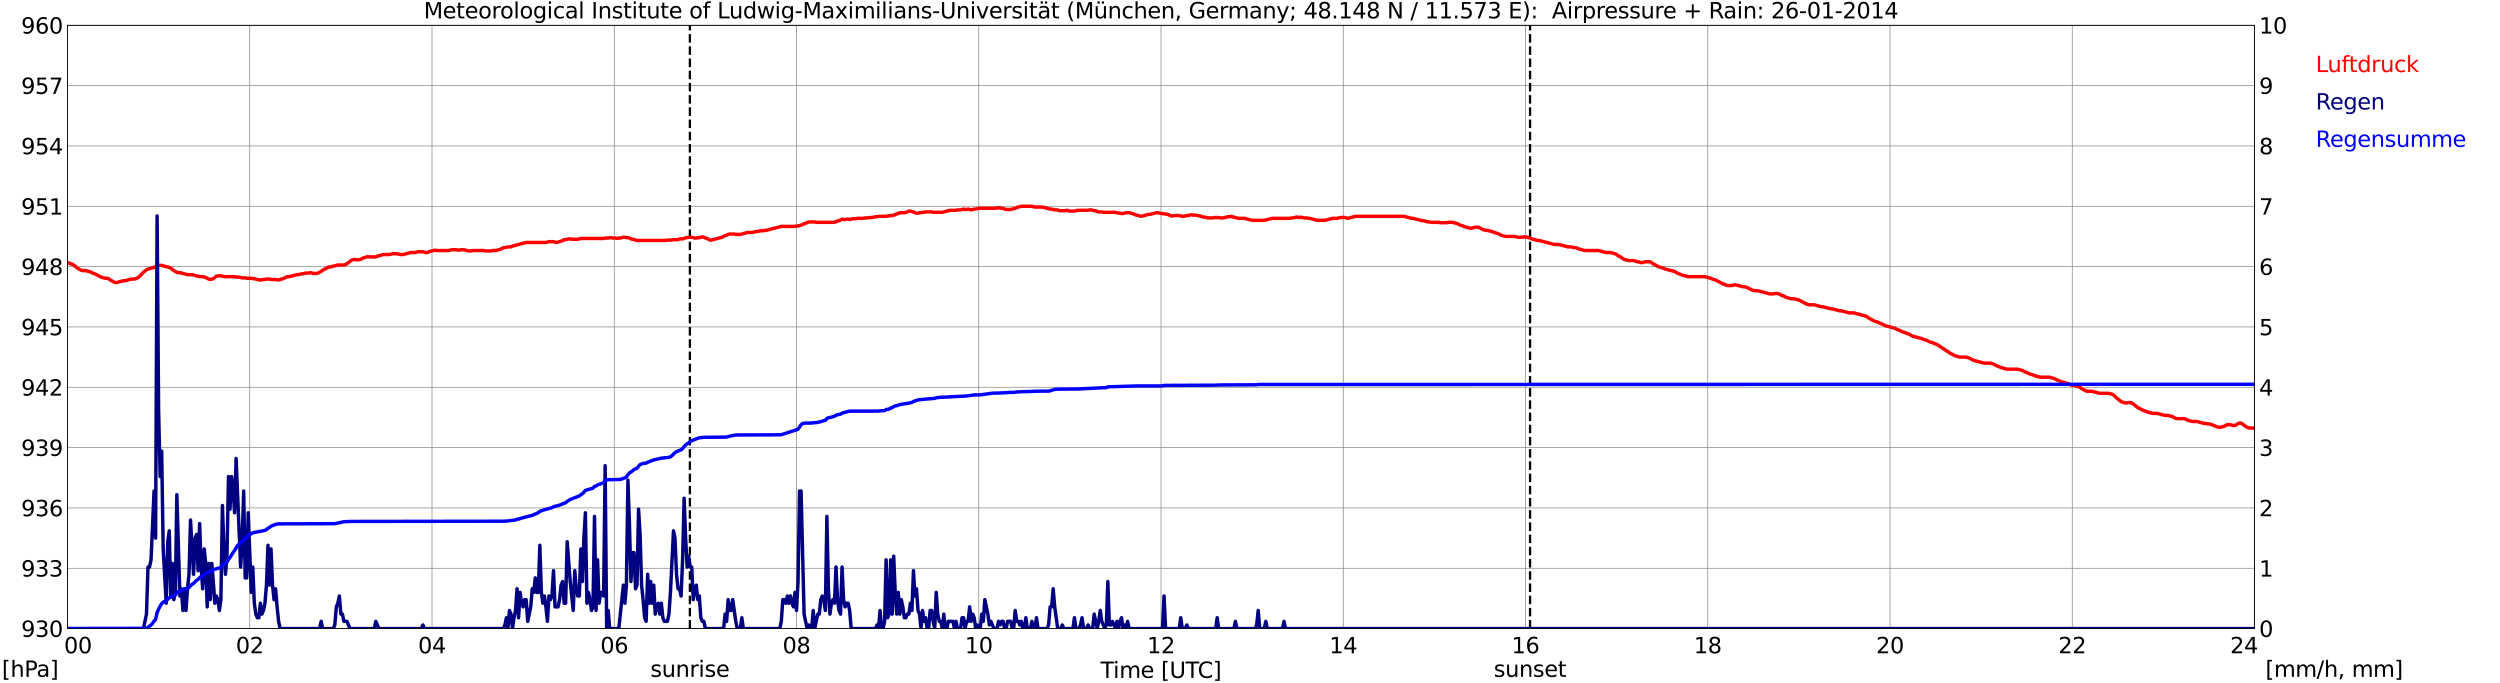 <?xml version="1.0" encoding="utf-8" standalone="no"?>
<!DOCTYPE svg PUBLIC "-//W3C//DTD SVG 1.1//EN"
  "http://www.w3.org/Graphics/SVG/1.1/DTD/svg11.dtd">
<svg xmlns:xlink="http://www.w3.org/1999/xlink" width="1085.4pt" height="296.64pt" viewBox="0 0 1085.4 296.64" xmlns="http://www.w3.org/2000/svg" version="1.1">
 <defs>
  <style type="text/css">*{stroke-linejoin: round; stroke-linecap: butt}</style>
 </defs>
 <g id="figure_1">
  <g id="patch_1">
   <path d="M 0 296.64 
L 1085.4 296.64 
L 1085.4 0 
L 0 0 
z
" style="fill: #ffffff"/>
  </g>
  <g id="axes_1">
   <g id="patch_2">
    <path d="M 29.306 272.909 
L 978.814 272.909 
L 978.814 10.976 
L 29.306 10.976 
z
" style="fill: #ffffff"/>
   </g>
   <g id="patch_3">
    <path d="M 978.814 272.909 
L 978.814 272.909 
L 978.814 10.976 
L 978.814 10.976 
z
" clip-path="url(#p71321f7251)" style="fill: #d3d3d3; opacity: 0.25; stroke: #d3d3d3; stroke-linejoin: miter"/>
   </g>
   <g id="matplotlib.axis_1">
    <g id="xtick_1">
     <g id="line2d_1">
      <path d="M 29.306 272.909 
L 29.306 10.976 
" clip-path="url(#p71321f7251)" style="fill: none; stroke: #808080; stroke-width: 0.3; stroke-linecap: square"/>
     </g>
     <g id="line2d_2"/>
     <g id="text_1">
      <!--    00 -->
      <g transform="translate(18.733 283.627) scale(0.095 -0.095)">
       <defs>
        <path id="DejaVuSans-20" transform="scale(0.016)"/>
        <path id="DejaVuSans-30" d="M 2034 4250 
Q 1547 4250 1301 3770 
Q 1056 3291 1056 2328 
Q 1056 1369 1301 889 
Q 1547 409 2034 409 
Q 2525 409 2770 889 
Q 3016 1369 3016 2328 
Q 3016 3291 2770 3770 
Q 2525 4250 2034 4250 
z
M 2034 4750 
Q 2819 4750 3233 4129 
Q 3647 3509 3647 2328 
Q 3647 1150 3233 529 
Q 2819 -91 2034 -91 
Q 1250 -91 836 529 
Q 422 1150 422 2328 
Q 422 3509 836 4129 
Q 1250 4750 2034 4750 
z
" transform="scale(0.016)"/>
       </defs>
       <use xlink:href="#DejaVuSans-20"/>
       <use xlink:href="#DejaVuSans-20" transform="translate(31.787 0)"/>
       <use xlink:href="#DejaVuSans-20" transform="translate(63.574 0)"/>
       <use xlink:href="#DejaVuSans-30" transform="translate(95.361 0)"/>
       <use xlink:href="#DejaVuSans-30" transform="translate(158.984 0)"/>
      </g>
     </g>
    </g>
    <g id="xtick_2">
     <g id="line2d_3">
      <path d="M 108.431 272.909 
L 108.431 10.976 
" clip-path="url(#p71321f7251)" style="fill: none; stroke: #808080; stroke-width: 0.3; stroke-linecap: square"/>
     </g>
     <g id="line2d_4"/>
     <g id="text_2">
      <!-- 02 -->
      <g transform="translate(102.387 283.627) scale(0.095 -0.095)">
       <defs>
        <path id="DejaVuSans-32" d="M 1228 531 
L 3431 531 
L 3431 0 
L 469 0 
L 469 531 
Q 828 903 1448 1529 
Q 2069 2156 2228 2338 
Q 2531 2678 2651 2914 
Q 2772 3150 2772 3378 
Q 2772 3750 2511 3984 
Q 2250 4219 1831 4219 
Q 1534 4219 1204 4116 
Q 875 4013 500 3803 
L 500 4441 
Q 881 4594 1212 4672 
Q 1544 4750 1819 4750 
Q 2544 4750 2975 4387 
Q 3406 4025 3406 3419 
Q 3406 3131 3298 2873 
Q 3191 2616 2906 2266 
Q 2828 2175 2409 1742 
Q 1991 1309 1228 531 
z
" transform="scale(0.016)"/>
       </defs>
       <use xlink:href="#DejaVuSans-30"/>
       <use xlink:href="#DejaVuSans-32" transform="translate(63.623 0)"/>
      </g>
     </g>
    </g>
    <g id="xtick_3">
     <g id="line2d_5">
      <path d="M 187.557 272.909 
L 187.557 10.976 
" clip-path="url(#p71321f7251)" style="fill: none; stroke: #808080; stroke-width: 0.3; stroke-linecap: square"/>
     </g>
     <g id="line2d_6"/>
     <g id="text_3">
      <!-- 04 -->
      <g transform="translate(181.513 283.627) scale(0.095 -0.095)">
       <defs>
        <path id="DejaVuSans-34" d="M 2419 4116 
L 825 1625 
L 2419 1625 
L 2419 4116 
z
M 2253 4666 
L 3047 4666 
L 3047 1625 
L 3713 1625 
L 3713 1100 
L 3047 1100 
L 3047 0 
L 2419 0 
L 2419 1100 
L 313 1100 
L 313 1709 
L 2253 4666 
z
" transform="scale(0.016)"/>
       </defs>
       <use xlink:href="#DejaVuSans-30"/>
       <use xlink:href="#DejaVuSans-34" transform="translate(63.623 0)"/>
      </g>
     </g>
    </g>
    <g id="xtick_4">
     <g id="line2d_7">
      <path d="M 266.683 272.909 
L 266.683 10.976 
" clip-path="url(#p71321f7251)" style="fill: none; stroke: #808080; stroke-width: 0.3; stroke-linecap: square"/>
     </g>
     <g id="line2d_8"/>
     <g id="text_4">
      <!-- 06 -->
      <g transform="translate(260.638 283.627) scale(0.095 -0.095)">
       <defs>
        <path id="DejaVuSans-36" d="M 2113 2584 
Q 1688 2584 1439 2293 
Q 1191 2003 1191 1497 
Q 1191 994 1439 701 
Q 1688 409 2113 409 
Q 2538 409 2786 701 
Q 3034 994 3034 1497 
Q 3034 2003 2786 2293 
Q 2538 2584 2113 2584 
z
M 3366 4563 
L 3366 3988 
Q 3128 4100 2886 4159 
Q 2644 4219 2406 4219 
Q 1781 4219 1451 3797 
Q 1122 3375 1075 2522 
Q 1259 2794 1537 2939 
Q 1816 3084 2150 3084 
Q 2853 3084 3261 2657 
Q 3669 2231 3669 1497 
Q 3669 778 3244 343 
Q 2819 -91 2113 -91 
Q 1303 -91 875 529 
Q 447 1150 447 2328 
Q 447 3434 972 4092 
Q 1497 4750 2381 4750 
Q 2619 4750 2861 4703 
Q 3103 4656 3366 4563 
z
" transform="scale(0.016)"/>
       </defs>
       <use xlink:href="#DejaVuSans-30"/>
       <use xlink:href="#DejaVuSans-36" transform="translate(63.623 0)"/>
      </g>
     </g>
    </g>
    <g id="xtick_5">
     <g id="line2d_9">
      <path d="M 345.808 272.909 
L 345.808 10.976 
" clip-path="url(#p71321f7251)" style="fill: none; stroke: #808080; stroke-width: 0.3; stroke-linecap: square"/>
     </g>
     <g id="line2d_10"/>
     <g id="text_5">
      <!-- 08 -->
      <g transform="translate(339.764 283.627) scale(0.095 -0.095)">
       <defs>
        <path id="DejaVuSans-38" d="M 2034 2216 
Q 1584 2216 1326 1975 
Q 1069 1734 1069 1313 
Q 1069 891 1326 650 
Q 1584 409 2034 409 
Q 2484 409 2743 651 
Q 3003 894 3003 1313 
Q 3003 1734 2745 1975 
Q 2488 2216 2034 2216 
z
M 1403 2484 
Q 997 2584 770 2862 
Q 544 3141 544 3541 
Q 544 4100 942 4425 
Q 1341 4750 2034 4750 
Q 2731 4750 3128 4425 
Q 3525 4100 3525 3541 
Q 3525 3141 3298 2862 
Q 3072 2584 2669 2484 
Q 3125 2378 3379 2068 
Q 3634 1759 3634 1313 
Q 3634 634 3220 271 
Q 2806 -91 2034 -91 
Q 1263 -91 848 271 
Q 434 634 434 1313 
Q 434 1759 690 2068 
Q 947 2378 1403 2484 
z
M 1172 3481 
Q 1172 3119 1398 2916 
Q 1625 2713 2034 2713 
Q 2441 2713 2670 2916 
Q 2900 3119 2900 3481 
Q 2900 3844 2670 4047 
Q 2441 4250 2034 4250 
Q 1625 4250 1398 4047 
Q 1172 3844 1172 3481 
z
" transform="scale(0.016)"/>
       </defs>
       <use xlink:href="#DejaVuSans-30"/>
       <use xlink:href="#DejaVuSans-38" transform="translate(63.623 0)"/>
      </g>
     </g>
    </g>
    <g id="xtick_6">
     <g id="line2d_11">
      <path d="M 424.934 272.909 
L 424.934 10.976 
" clip-path="url(#p71321f7251)" style="fill: none; stroke: #808080; stroke-width: 0.3; stroke-linecap: square"/>
     </g>
     <g id="line2d_12"/>
     <g id="text_6">
      <!-- 10 -->
      <g transform="translate(418.89 283.627) scale(0.095 -0.095)">
       <defs>
        <path id="DejaVuSans-31" d="M 794 531 
L 1825 531 
L 1825 4091 
L 703 3866 
L 703 4441 
L 1819 4666 
L 2450 4666 
L 2450 531 
L 3481 531 
L 3481 0 
L 794 0 
L 794 531 
z
" transform="scale(0.016)"/>
       </defs>
       <use xlink:href="#DejaVuSans-31"/>
       <use xlink:href="#DejaVuSans-30" transform="translate(63.623 0)"/>
      </g>
     </g>
    </g>
    <g id="xtick_7">
     <g id="line2d_13">
      <path d="M 504.06 272.909 
L 504.06 10.976 
" clip-path="url(#p71321f7251)" style="fill: none; stroke: #808080; stroke-width: 0.3; stroke-linecap: square"/>
     </g>
     <g id="line2d_14"/>
     <g id="text_7">
      <!-- 12 -->
      <g transform="translate(498.015 283.627) scale(0.095 -0.095)">
       <use xlink:href="#DejaVuSans-31"/>
       <use xlink:href="#DejaVuSans-32" transform="translate(63.623 0)"/>
      </g>
     </g>
    </g>
    <g id="xtick_8">
     <g id="line2d_15">
      <path d="M 583.185 272.909 
L 583.185 10.976 
" clip-path="url(#p71321f7251)" style="fill: none; stroke: #808080; stroke-width: 0.3; stroke-linecap: square"/>
     </g>
     <g id="line2d_16"/>
     <g id="text_8">
      <!-- 14 -->
      <g transform="translate(577.141 283.627) scale(0.095 -0.095)">
       <use xlink:href="#DejaVuSans-31"/>
       <use xlink:href="#DejaVuSans-34" transform="translate(63.623 0)"/>
      </g>
     </g>
    </g>
    <g id="xtick_9">
     <g id="line2d_17">
      <path d="M 662.311 272.909 
L 662.311 10.976 
" clip-path="url(#p71321f7251)" style="fill: none; stroke: #808080; stroke-width: 0.3; stroke-linecap: square"/>
     </g>
     <g id="line2d_18"/>
     <g id="text_9">
      <!-- 16 -->
      <g transform="translate(656.267 283.627) scale(0.095 -0.095)">
       <use xlink:href="#DejaVuSans-31"/>
       <use xlink:href="#DejaVuSans-36" transform="translate(63.623 0)"/>
      </g>
     </g>
    </g>
    <g id="xtick_10">
     <g id="line2d_19">
      <path d="M 741.437 272.909 
L 741.437 10.976 
" clip-path="url(#p71321f7251)" style="fill: none; stroke: #808080; stroke-width: 0.3; stroke-linecap: square"/>
     </g>
     <g id="line2d_20"/>
     <g id="text_10">
      <!-- 18 -->
      <g transform="translate(735.392 283.627) scale(0.095 -0.095)">
       <use xlink:href="#DejaVuSans-31"/>
       <use xlink:href="#DejaVuSans-38" transform="translate(63.623 0)"/>
      </g>
     </g>
    </g>
    <g id="xtick_11">
     <g id="line2d_21">
      <path d="M 820.562 272.909 
L 820.562 10.976 
" clip-path="url(#p71321f7251)" style="fill: none; stroke: #808080; stroke-width: 0.3; stroke-linecap: square"/>
     </g>
     <g id="line2d_22"/>
     <g id="text_11">
      <!-- 20 -->
      <g transform="translate(814.518 283.627) scale(0.095 -0.095)">
       <use xlink:href="#DejaVuSans-32"/>
       <use xlink:href="#DejaVuSans-30" transform="translate(63.623 0)"/>
      </g>
     </g>
    </g>
    <g id="xtick_12">
     <g id="line2d_23">
      <path d="M 899.688 272.909 
L 899.688 10.976 
" clip-path="url(#p71321f7251)" style="fill: none; stroke: #808080; stroke-width: 0.3; stroke-linecap: square"/>
     </g>
     <g id="line2d_24"/>
     <g id="text_12">
      <!-- 22 -->
      <g transform="translate(893.644 283.627) scale(0.095 -0.095)">
       <use xlink:href="#DejaVuSans-32"/>
       <use xlink:href="#DejaVuSans-32" transform="translate(63.623 0)"/>
      </g>
     </g>
    </g>
    <g id="xtick_13">
     <g id="line2d_25">
      <path d="M 978.814 272.909 
L 978.814 10.976 
" clip-path="url(#p71321f7251)" style="fill: none; stroke: #808080; stroke-width: 0.3; stroke-linecap: square"/>
     </g>
     <g id="line2d_26"/>
     <g id="text_13">
      <!-- 24    -->
      <g transform="translate(968.241 283.627) scale(0.095 -0.095)">
       <use xlink:href="#DejaVuSans-32"/>
       <use xlink:href="#DejaVuSans-34" transform="translate(63.623 0)"/>
       <use xlink:href="#DejaVuSans-20" transform="translate(127.246 0)"/>
       <use xlink:href="#DejaVuSans-20" transform="translate(159.033 0)"/>
       <use xlink:href="#DejaVuSans-20" transform="translate(190.82 0)"/>
      </g>
     </g>
    </g>
    <g id="text_14">
     <!-- Time [UTC] -->
     <g transform="translate(477.806 294.322) scale(0.095 -0.095)">
      <defs>
       <path id="DejaVuSans-54" d="M -19 4666 
L 3928 4666 
L 3928 4134 
L 2272 4134 
L 2272 0 
L 1638 0 
L 1638 4134 
L -19 4134 
L -19 4666 
z
" transform="scale(0.016)"/>
       <path id="DejaVuSans-69" d="M 603 3500 
L 1178 3500 
L 1178 0 
L 603 0 
L 603 3500 
z
M 603 4863 
L 1178 4863 
L 1178 4134 
L 603 4134 
L 603 4863 
z
" transform="scale(0.016)"/>
       <path id="DejaVuSans-6d" d="M 3328 2828 
Q 3544 3216 3844 3400 
Q 4144 3584 4550 3584 
Q 5097 3584 5394 3201 
Q 5691 2819 5691 2113 
L 5691 0 
L 5113 0 
L 5113 2094 
Q 5113 2597 4934 2840 
Q 4756 3084 4391 3084 
Q 3944 3084 3684 2787 
Q 3425 2491 3425 1978 
L 3425 0 
L 2847 0 
L 2847 2094 
Q 2847 2600 2669 2842 
Q 2491 3084 2119 3084 
Q 1678 3084 1418 2786 
Q 1159 2488 1159 1978 
L 1159 0 
L 581 0 
L 581 3500 
L 1159 3500 
L 1159 2956 
Q 1356 3278 1631 3431 
Q 1906 3584 2284 3584 
Q 2666 3584 2933 3390 
Q 3200 3197 3328 2828 
z
" transform="scale(0.016)"/>
       <path id="DejaVuSans-65" d="M 3597 1894 
L 3597 1613 
L 953 1613 
Q 991 1019 1311 708 
Q 1631 397 2203 397 
Q 2534 397 2845 478 
Q 3156 559 3463 722 
L 3463 178 
Q 3153 47 2828 -22 
Q 2503 -91 2169 -91 
Q 1331 -91 842 396 
Q 353 884 353 1716 
Q 353 2575 817 3079 
Q 1281 3584 2069 3584 
Q 2775 3584 3186 3129 
Q 3597 2675 3597 1894 
z
M 3022 2063 
Q 3016 2534 2758 2815 
Q 2500 3097 2075 3097 
Q 1594 3097 1305 2825 
Q 1016 2553 972 2059 
L 3022 2063 
z
" transform="scale(0.016)"/>
       <path id="DejaVuSans-5b" d="M 550 4863 
L 1875 4863 
L 1875 4416 
L 1125 4416 
L 1125 -397 
L 1875 -397 
L 1875 -844 
L 550 -844 
L 550 4863 
z
" transform="scale(0.016)"/>
       <path id="DejaVuSans-55" d="M 556 4666 
L 1191 4666 
L 1191 1831 
Q 1191 1081 1462 751 
Q 1734 422 2344 422 
Q 2950 422 3222 751 
Q 3494 1081 3494 1831 
L 3494 4666 
L 4128 4666 
L 4128 1753 
Q 4128 841 3676 375 
Q 3225 -91 2344 -91 
Q 1459 -91 1007 375 
Q 556 841 556 1753 
L 556 4666 
z
" transform="scale(0.016)"/>
       <path id="DejaVuSans-43" d="M 4122 4306 
L 4122 3641 
Q 3803 3938 3442 4084 
Q 3081 4231 2675 4231 
Q 1875 4231 1450 3742 
Q 1025 3253 1025 2328 
Q 1025 1406 1450 917 
Q 1875 428 2675 428 
Q 3081 428 3442 575 
Q 3803 722 4122 1019 
L 4122 359 
Q 3791 134 3420 21 
Q 3050 -91 2638 -91 
Q 1578 -91 968 557 
Q 359 1206 359 2328 
Q 359 3453 968 4101 
Q 1578 4750 2638 4750 
Q 3056 4750 3426 4639 
Q 3797 4528 4122 4306 
z
" transform="scale(0.016)"/>
       <path id="DejaVuSans-5d" d="M 1947 4863 
L 1947 -844 
L 622 -844 
L 622 -397 
L 1369 -397 
L 1369 4416 
L 622 4416 
L 622 4863 
L 1947 4863 
z
" transform="scale(0.016)"/>
      </defs>
      <use xlink:href="#DejaVuSans-54"/>
      <use xlink:href="#DejaVuSans-69" transform="translate(57.959 0)"/>
      <use xlink:href="#DejaVuSans-6d" transform="translate(85.742 0)"/>
      <use xlink:href="#DejaVuSans-65" transform="translate(183.154 0)"/>
      <use xlink:href="#DejaVuSans-20" transform="translate(244.678 0)"/>
      <use xlink:href="#DejaVuSans-5b" transform="translate(276.465 0)"/>
      <use xlink:href="#DejaVuSans-55" transform="translate(315.479 0)"/>
      <use xlink:href="#DejaVuSans-54" transform="translate(388.672 0)"/>
      <use xlink:href="#DejaVuSans-43" transform="translate(443.881 0)"/>
      <use xlink:href="#DejaVuSans-5d" transform="translate(513.705 0)"/>
     </g>
    </g>
   </g>
   <g id="matplotlib.axis_2">
    <g id="ytick_1">
     <g id="line2d_27">
      <path d="M 29.306 272.909 
L 978.814 272.909 
" clip-path="url(#p71321f7251)" style="fill: none; stroke: #808080; stroke-width: 0.3; stroke-linecap: square"/>
     </g>
     <g id="line2d_28"/>
     <g id="text_15">
      <!-- 930 -->
      <g transform="translate(9.173 276.518) scale(0.095 -0.095)">
       <defs>
        <path id="DejaVuSans-39" d="M 703 97 
L 703 672 
Q 941 559 1184 500 
Q 1428 441 1663 441 
Q 2288 441 2617 861 
Q 2947 1281 2994 2138 
Q 2813 1869 2534 1725 
Q 2256 1581 1919 1581 
Q 1219 1581 811 2004 
Q 403 2428 403 3163 
Q 403 3881 828 4315 
Q 1253 4750 1959 4750 
Q 2769 4750 3195 4129 
Q 3622 3509 3622 2328 
Q 3622 1225 3098 567 
Q 2575 -91 1691 -91 
Q 1453 -91 1209 -44 
Q 966 3 703 97 
z
M 1959 2075 
Q 2384 2075 2632 2365 
Q 2881 2656 2881 3163 
Q 2881 3666 2632 3958 
Q 2384 4250 1959 4250 
Q 1534 4250 1286 3958 
Q 1038 3666 1038 3163 
Q 1038 2656 1286 2365 
Q 1534 2075 1959 2075 
z
" transform="scale(0.016)"/>
        <path id="DejaVuSans-33" d="M 2597 2516 
Q 3050 2419 3304 2112 
Q 3559 1806 3559 1356 
Q 3559 666 3084 287 
Q 2609 -91 1734 -91 
Q 1441 -91 1130 -33 
Q 819 25 488 141 
L 488 750 
Q 750 597 1062 519 
Q 1375 441 1716 441 
Q 2309 441 2620 675 
Q 2931 909 2931 1356 
Q 2931 1769 2642 2001 
Q 2353 2234 1838 2234 
L 1294 2234 
L 1294 2753 
L 1863 2753 
Q 2328 2753 2575 2939 
Q 2822 3125 2822 3475 
Q 2822 3834 2567 4026 
Q 2313 4219 1838 4219 
Q 1578 4219 1281 4162 
Q 984 4106 628 3988 
L 628 4550 
Q 988 4650 1302 4700 
Q 1616 4750 1894 4750 
Q 2613 4750 3031 4423 
Q 3450 4097 3450 3541 
Q 3450 3153 3228 2886 
Q 3006 2619 2597 2516 
z
" transform="scale(0.016)"/>
       </defs>
       <use xlink:href="#DejaVuSans-39"/>
       <use xlink:href="#DejaVuSans-33" transform="translate(63.623 0)"/>
       <use xlink:href="#DejaVuSans-30" transform="translate(127.246 0)"/>
      </g>
     </g>
    </g>
    <g id="ytick_2">
     <g id="line2d_29">
      <path d="M 29.306 246.715 
L 978.814 246.715 
" clip-path="url(#p71321f7251)" style="fill: none; stroke: #808080; stroke-width: 0.3; stroke-linecap: square"/>
     </g>
     <g id="line2d_30"/>
     <g id="text_16">
      <!-- 933 -->
      <g transform="translate(9.173 250.325) scale(0.095 -0.095)">
       <use xlink:href="#DejaVuSans-39"/>
       <use xlink:href="#DejaVuSans-33" transform="translate(63.623 0)"/>
       <use xlink:href="#DejaVuSans-33" transform="translate(127.246 0)"/>
      </g>
     </g>
    </g>
    <g id="ytick_3">
     <g id="line2d_31">
      <path d="M 29.306 220.522 
L 978.814 220.522 
" clip-path="url(#p71321f7251)" style="fill: none; stroke: #808080; stroke-width: 0.3; stroke-linecap: square"/>
     </g>
     <g id="line2d_32"/>
     <g id="text_17">
      <!-- 936 -->
      <g transform="translate(9.173 224.131) scale(0.095 -0.095)">
       <use xlink:href="#DejaVuSans-39"/>
       <use xlink:href="#DejaVuSans-33" transform="translate(63.623 0)"/>
       <use xlink:href="#DejaVuSans-36" transform="translate(127.246 0)"/>
      </g>
     </g>
    </g>
    <g id="ytick_4">
     <g id="line2d_33">
      <path d="M 29.306 194.329 
L 978.814 194.329 
" clip-path="url(#p71321f7251)" style="fill: none; stroke: #808080; stroke-width: 0.3; stroke-linecap: square"/>
     </g>
     <g id="line2d_34"/>
     <g id="text_18">
      <!-- 939 -->
      <g transform="translate(9.173 197.938) scale(0.095 -0.095)">
       <use xlink:href="#DejaVuSans-39"/>
       <use xlink:href="#DejaVuSans-33" transform="translate(63.623 0)"/>
       <use xlink:href="#DejaVuSans-39" transform="translate(127.246 0)"/>
      </g>
     </g>
    </g>
    <g id="ytick_5">
     <g id="line2d_35">
      <path d="M 29.306 168.136 
L 978.814 168.136 
" clip-path="url(#p71321f7251)" style="fill: none; stroke: #808080; stroke-width: 0.3; stroke-linecap: square"/>
     </g>
     <g id="line2d_36"/>
     <g id="text_19">
      <!-- 942 -->
      <g transform="translate(9.173 171.745) scale(0.095 -0.095)">
       <use xlink:href="#DejaVuSans-39"/>
       <use xlink:href="#DejaVuSans-34" transform="translate(63.623 0)"/>
       <use xlink:href="#DejaVuSans-32" transform="translate(127.246 0)"/>
      </g>
     </g>
    </g>
    <g id="ytick_6">
     <g id="line2d_37">
      <path d="M 29.306 141.942 
L 978.814 141.942 
" clip-path="url(#p71321f7251)" style="fill: none; stroke: #808080; stroke-width: 0.3; stroke-linecap: square"/>
     </g>
     <g id="line2d_38"/>
     <g id="text_20">
      <!-- 945 -->
      <g transform="translate(9.173 145.551) scale(0.095 -0.095)">
       <defs>
        <path id="DejaVuSans-35" d="M 691 4666 
L 3169 4666 
L 3169 4134 
L 1269 4134 
L 1269 2991 
Q 1406 3038 1543 3061 
Q 1681 3084 1819 3084 
Q 2600 3084 3056 2656 
Q 3513 2228 3513 1497 
Q 3513 744 3044 326 
Q 2575 -91 1722 -91 
Q 1428 -91 1123 -41 
Q 819 9 494 109 
L 494 744 
Q 775 591 1075 516 
Q 1375 441 1709 441 
Q 2250 441 2565 725 
Q 2881 1009 2881 1497 
Q 2881 1984 2565 2268 
Q 2250 2553 1709 2553 
Q 1456 2553 1204 2497 
Q 953 2441 691 2322 
L 691 4666 
z
" transform="scale(0.016)"/>
       </defs>
       <use xlink:href="#DejaVuSans-39"/>
       <use xlink:href="#DejaVuSans-34" transform="translate(63.623 0)"/>
       <use xlink:href="#DejaVuSans-35" transform="translate(127.246 0)"/>
      </g>
     </g>
    </g>
    <g id="ytick_7">
     <g id="line2d_39">
      <path d="M 29.306 115.749 
L 978.814 115.749 
" clip-path="url(#p71321f7251)" style="fill: none; stroke: #808080; stroke-width: 0.3; stroke-linecap: square"/>
     </g>
     <g id="line2d_40"/>
     <g id="text_21">
      <!-- 948 -->
      <g transform="translate(9.173 119.358) scale(0.095 -0.095)">
       <use xlink:href="#DejaVuSans-39"/>
       <use xlink:href="#DejaVuSans-34" transform="translate(63.623 0)"/>
       <use xlink:href="#DejaVuSans-38" transform="translate(127.246 0)"/>
      </g>
     </g>
    </g>
    <g id="ytick_8">
     <g id="line2d_41">
      <path d="M 29.306 89.556 
L 978.814 89.556 
" clip-path="url(#p71321f7251)" style="fill: none; stroke: #808080; stroke-width: 0.3; stroke-linecap: square"/>
     </g>
     <g id="line2d_42"/>
     <g id="text_22">
      <!-- 951 -->
      <g transform="translate(9.173 93.165) scale(0.095 -0.095)">
       <use xlink:href="#DejaVuSans-39"/>
       <use xlink:href="#DejaVuSans-35" transform="translate(63.623 0)"/>
       <use xlink:href="#DejaVuSans-31" transform="translate(127.246 0)"/>
      </g>
     </g>
    </g>
    <g id="ytick_9">
     <g id="line2d_43">
      <path d="M 29.306 63.362 
L 978.814 63.362 
" clip-path="url(#p71321f7251)" style="fill: none; stroke: #808080; stroke-width: 0.3; stroke-linecap: square"/>
     </g>
     <g id="line2d_44"/>
     <g id="text_23">
      <!-- 954 -->
      <g transform="translate(9.173 66.972) scale(0.095 -0.095)">
       <use xlink:href="#DejaVuSans-39"/>
       <use xlink:href="#DejaVuSans-35" transform="translate(63.623 0)"/>
       <use xlink:href="#DejaVuSans-34" transform="translate(127.246 0)"/>
      </g>
     </g>
    </g>
    <g id="ytick_10">
     <g id="line2d_45">
      <path d="M 29.306 37.169 
L 978.814 37.169 
" clip-path="url(#p71321f7251)" style="fill: none; stroke: #808080; stroke-width: 0.3; stroke-linecap: square"/>
     </g>
     <g id="line2d_46"/>
     <g id="text_24">
      <!-- 957 -->
      <g transform="translate(9.173 40.778) scale(0.095 -0.095)">
       <defs>
        <path id="DejaVuSans-37" d="M 525 4666 
L 3525 4666 
L 3525 4397 
L 1831 0 
L 1172 0 
L 2766 4134 
L 525 4134 
L 525 4666 
z
" transform="scale(0.016)"/>
       </defs>
       <use xlink:href="#DejaVuSans-39"/>
       <use xlink:href="#DejaVuSans-35" transform="translate(63.623 0)"/>
       <use xlink:href="#DejaVuSans-37" transform="translate(127.246 0)"/>
      </g>
     </g>
    </g>
    <g id="ytick_11">
     <g id="line2d_47">
      <path d="M 29.306 10.976 
L 978.814 10.976 
" clip-path="url(#p71321f7251)" style="fill: none; stroke: #808080; stroke-width: 0.3; stroke-linecap: square"/>
     </g>
     <g id="line2d_48"/>
     <g id="text_25">
      <!-- 960 -->
      <g transform="translate(9.173 14.585) scale(0.095 -0.095)">
       <use xlink:href="#DejaVuSans-39"/>
       <use xlink:href="#DejaVuSans-36" transform="translate(63.623 0)"/>
       <use xlink:href="#DejaVuSans-30" transform="translate(127.246 0)"/>
      </g>
     </g>
    </g>
   </g>
   <g id="line2d_49">
    <path d="M 299.52 272.909 
L 299.52 10.976 
" clip-path="url(#p71321f7251)" style="fill: none; stroke-dasharray: 3.7,1.6; stroke-dashoffset: 0; stroke: #000000"/>
   </g>
   <g id="line2d_50">
    <path d="M 664.289 272.909 
L 664.289 10.976 
" clip-path="url(#p71321f7251)" style="fill: none; stroke-dasharray: 3.7,1.6; stroke-dashoffset: 0; stroke: #000000"/>
   </g>
   <g id="line2d_51">
    <path d="M 29.306 114.003 
L 31.284 114.701 
L 31.943 115.05 
L 33.921 116.622 
L 35.24 117.321 
L 35.9 117.495 
L 37.218 117.495 
L 39.197 118.019 
L 40.515 118.718 
L 41.175 118.892 
L 43.812 120.289 
L 45.79 120.813 
L 46.45 120.813 
L 47.109 120.988 
L 47.768 121.511 
L 49.747 122.559 
L 50.406 122.734 
L 53.703 121.861 
L 54.362 121.861 
L 57 121.162 
L 58.319 121.162 
L 58.978 120.988 
L 60.297 120.289 
L 62.275 118.194 
L 63.594 117.146 
L 64.253 116.797 
L 66.89 116.098 
L 68.209 115.4 
L 68.869 115.225 
L 70.187 115.225 
L 73.484 116.098 
L 74.144 116.447 
L 75.462 117.495 
L 76.781 118.194 
L 77.441 118.368 
L 78.1 118.368 
L 81.397 119.241 
L 83.375 119.241 
L 86.672 120.114 
L 87.991 120.114 
L 89.309 120.464 
L 90.628 121.162 
L 91.288 121.337 
L 92.606 120.988 
L 93.925 119.94 
L 94.584 119.765 
L 95.903 119.765 
L 97.222 120.114 
L 101.838 120.114 
L 102.497 120.289 
L 103.816 120.289 
L 105.135 120.638 
L 106.453 120.638 
L 107.113 120.813 
L 109.091 120.813 
L 109.75 120.988 
L 110.41 120.988 
L 112.388 121.511 
L 113.707 121.511 
L 114.366 121.337 
L 115.025 121.337 
L 115.685 121.162 
L 117.003 121.162 
L 117.663 121.337 
L 119.641 121.337 
L 120.3 121.511 
L 120.96 121.511 
L 122.938 120.988 
L 124.257 120.289 
L 124.916 120.114 
L 125.575 120.114 
L 128.872 119.241 
L 129.532 119.241 
L 130.85 118.892 
L 131.51 118.892 
L 132.829 118.543 
L 134.147 118.543 
L 134.807 118.368 
L 136.125 118.718 
L 137.444 118.718 
L 138.104 118.543 
L 139.422 117.844 
L 140.082 117.321 
L 142.719 115.924 
L 143.379 115.924 
L 146.676 115.05 
L 149.313 115.05 
L 149.972 114.876 
L 150.632 114.527 
L 152.61 112.955 
L 153.929 112.606 
L 154.588 112.78 
L 155.907 112.78 
L 156.566 112.606 
L 157.885 111.907 
L 159.863 111.383 
L 160.523 111.558 
L 163.16 111.558 
L 163.819 111.209 
L 166.457 110.51 
L 169.094 110.51 
L 170.413 110.161 
L 172.391 110.161 
L 173.71 110.51 
L 175.029 110.51 
L 178.326 109.637 
L 180.304 109.637 
L 181.623 109.288 
L 183.601 109.288 
L 184.92 109.637 
L 185.579 109.637 
L 186.238 109.288 
L 188.876 108.589 
L 189.535 108.764 
L 194.81 108.764 
L 196.129 108.415 
L 198.107 108.415 
L 198.767 108.589 
L 199.426 108.589 
L 200.085 108.415 
L 201.404 108.415 
L 203.382 108.939 
L 204.701 108.939 
L 205.36 108.764 
L 209.976 108.764 
L 210.635 108.939 
L 213.273 108.939 
L 213.932 108.764 
L 215.251 108.764 
L 217.229 108.24 
L 218.548 107.542 
L 219.207 107.542 
L 220.526 107.192 
L 221.845 107.192 
L 222.504 106.843 
L 228.439 105.272 
L 237.011 105.272 
L 238.329 104.922 
L 240.308 104.922 
L 241.626 105.272 
L 243.604 104.748 
L 244.923 104.049 
L 245.583 104.049 
L 246.901 103.7 
L 247.561 103.7 
L 248.22 103.875 
L 250.858 103.875 
L 252.176 103.525 
L 262.067 103.525 
L 262.726 103.351 
L 264.045 103.351 
L 264.705 103.176 
L 265.364 103.176 
L 266.023 103.351 
L 267.342 103.351 
L 268.002 103.525 
L 268.661 103.351 
L 269.32 103.351 
L 270.639 103.002 
L 271.298 103.002 
L 271.958 103.176 
L 272.617 103.176 
L 273.277 103.351 
L 273.936 103.7 
L 276.573 104.398 
L 289.102 104.398 
L 289.761 104.224 
L 291.739 104.224 
L 292.399 104.049 
L 294.377 104.049 
L 295.036 103.7 
L 296.355 103.7 
L 297.014 103.525 
L 297.674 103.176 
L 298.333 103.176 
L 298.992 103.002 
L 300.311 103.002 
L 301.63 103.351 
L 302.289 103.351 
L 302.949 103.176 
L 303.608 103.176 
L 304.927 102.827 
L 305.586 103.002 
L 306.246 103.351 
L 306.905 103.525 
L 308.224 104.224 
L 308.883 104.224 
L 313.499 103.002 
L 314.818 102.303 
L 315.477 102.128 
L 316.136 101.779 
L 316.796 101.605 
L 318.774 101.605 
L 319.433 101.779 
L 321.411 101.779 
L 324.708 100.906 
L 326.686 100.906 
L 328.005 100.557 
L 328.665 100.557 
L 329.983 100.208 
L 331.302 100.208 
L 331.961 100.033 
L 332.621 100.033 
L 339.215 98.287 
L 345.149 98.287 
L 345.808 98.112 
L 346.468 98.112 
L 347.787 97.763 
L 348.446 97.414 
L 349.105 97.239 
L 349.765 96.89 
L 350.424 96.715 
L 351.083 96.366 
L 353.721 96.366 
L 354.38 96.54 
L 362.293 96.54 
L 362.952 96.191 
L 364.271 95.842 
L 365.59 95.144 
L 366.249 95.318 
L 366.909 95.318 
L 367.568 95.144 
L 368.227 95.144 
L 368.887 95.318 
L 370.206 94.969 
L 371.524 94.969 
L 372.184 94.794 
L 374.821 94.794 
L 375.481 94.62 
L 376.799 94.62 
L 377.459 94.445 
L 378.777 94.445 
L 380.096 94.096 
L 380.756 94.096 
L 381.415 93.921 
L 384.712 93.921 
L 385.371 93.747 
L 386.031 93.747 
L 386.69 93.572 
L 387.349 93.572 
L 388.668 93.223 
L 389.328 92.873 
L 389.987 92.699 
L 390.646 92.35 
L 392.624 92.35 
L 393.943 92 
L 394.603 91.651 
L 395.262 91.651 
L 396.581 92 
L 397.24 92.35 
L 397.899 92.524 
L 398.559 92.524 
L 399.218 92.35 
L 399.878 92.35 
L 400.537 92.175 
L 401.196 92.175 
L 401.856 92 
L 404.493 92 
L 405.153 92.175 
L 409.109 92.175 
L 412.406 91.302 
L 415.043 91.302 
L 415.703 91.127 
L 417.022 91.127 
L 418.34 90.778 
L 419 90.953 
L 419.659 90.953 
L 420.318 90.778 
L 421.637 91.127 
L 422.956 90.778 
L 423.615 90.778 
L 424.934 90.429 
L 432.187 90.429 
L 432.847 90.254 
L 434.165 90.254 
L 434.825 90.429 
L 435.484 90.429 
L 436.144 90.778 
L 436.803 90.953 
L 438.781 90.953 
L 440.759 90.429 
L 441.419 90.079 
L 443.397 89.556 
L 448.012 89.556 
L 449.331 89.905 
L 452.628 89.905 
L 455.925 90.778 
L 456.584 90.778 
L 457.903 91.127 
L 459.222 91.127 
L 459.881 91.476 
L 462.519 91.476 
L 463.178 91.302 
L 464.497 91.651 
L 466.475 91.651 
L 467.794 91.302 
L 472.409 91.302 
L 473.069 91.127 
L 473.728 91.127 
L 475.047 91.476 
L 475.706 91.476 
L 476.366 91.826 
L 477.025 92 
L 478.344 92 
L 479.003 92.175 
L 484.278 92.175 
L 485.597 92.524 
L 486.256 92.524 
L 486.916 92.699 
L 487.575 92.699 
L 488.894 92.35 
L 490.213 92.35 
L 492.191 92.873 
L 492.85 93.223 
L 495.488 93.921 
L 498.785 93.048 
L 499.444 93.048 
L 502.082 92.35 
L 502.741 92.35 
L 504.06 92.699 
L 504.719 92.699 
L 505.379 92.873 
L 506.038 92.873 
L 507.357 93.223 
L 508.016 93.572 
L 508.675 93.747 
L 509.335 93.747 
L 509.994 93.572 
L 511.972 93.572 
L 513.291 93.921 
L 513.95 93.921 
L 515.269 93.572 
L 515.929 93.572 
L 517.247 93.223 
L 517.907 93.397 
L 519.226 93.397 
L 520.544 93.747 
L 521.204 93.747 
L 521.863 94.096 
L 522.522 94.27 
L 523.182 94.27 
L 524.501 94.62 
L 526.479 94.62 
L 527.138 94.445 
L 529.116 94.445 
L 529.776 94.62 
L 531.094 94.62 
L 533.073 94.096 
L 533.732 94.096 
L 534.391 93.921 
L 537.688 94.794 
L 540.326 94.794 
L 543.623 95.667 
L 548.898 95.667 
L 552.195 94.794 
L 560.107 94.794 
L 560.766 94.62 
L 561.426 94.62 
L 562.745 94.27 
L 563.404 94.27 
L 564.063 94.445 
L 564.723 94.27 
L 566.042 94.62 
L 567.36 94.62 
L 568.02 94.794 
L 568.679 94.794 
L 571.976 95.667 
L 575.273 95.667 
L 578.57 94.794 
L 580.548 94.794 
L 581.867 94.445 
L 583.845 94.445 
L 585.164 94.794 
L 588.46 93.921 
L 609.561 93.921 
L 612.858 94.794 
L 613.517 94.794 
L 617.473 95.842 
L 618.133 95.842 
L 620.111 96.366 
L 620.77 96.366 
L 621.429 96.54 
L 624.726 96.54 
L 625.386 96.715 
L 628.023 96.715 
L 628.683 96.54 
L 630.661 96.54 
L 632.639 97.064 
L 633.958 97.763 
L 635.276 98.112 
L 635.936 98.461 
L 638.573 99.16 
L 640.552 98.636 
L 641.87 98.636 
L 643.848 99.684 
L 645.167 100.033 
L 645.827 100.033 
L 648.464 100.731 
L 649.123 101.081 
L 650.442 101.43 
L 651.761 102.128 
L 653.739 102.652 
L 657.695 102.652 
L 659.014 103.002 
L 660.992 103.002 
L 661.652 102.827 
L 662.311 102.827 
L 664.289 103.351 
L 664.949 103.7 
L 667.586 104.398 
L 668.246 104.398 
L 674.839 106.145 
L 676.817 106.145 
L 680.774 107.192 
L 682.092 107.192 
L 683.411 107.542 
L 684.071 107.542 
L 684.73 107.716 
L 685.389 108.066 
L 688.027 108.764 
L 693.961 108.764 
L 697.258 109.637 
L 699.236 109.637 
L 701.215 110.161 
L 701.874 110.51 
L 702.533 111.034 
L 703.852 111.733 
L 704.511 112.256 
L 705.171 112.606 
L 707.149 113.13 
L 709.127 113.13 
L 712.424 114.003 
L 713.083 114.003 
L 714.402 113.653 
L 716.38 113.653 
L 717.04 114.003 
L 717.699 114.527 
L 720.337 115.924 
L 722.315 116.447 
L 722.974 116.797 
L 726.93 117.844 
L 728.909 118.892 
L 729.568 119.067 
L 730.227 119.416 
L 732.865 120.114 
L 740.118 120.114 
L 742.756 120.813 
L 743.415 121.162 
L 744.734 121.511 
L 748.031 123.258 
L 748.69 123.432 
L 749.349 123.782 
L 750.009 123.956 
L 751.987 123.956 
L 753.306 123.607 
L 756.602 124.48 
L 757.262 124.48 
L 758.581 124.829 
L 760.559 125.877 
L 761.878 126.226 
L 763.196 126.226 
L 768.471 127.623 
L 769.79 127.623 
L 770.449 127.449 
L 771.768 127.449 
L 772.428 127.623 
L 773.746 128.322 
L 774.406 128.496 
L 775.725 129.195 
L 777.703 129.719 
L 779.021 129.719 
L 781 130.243 
L 784.296 131.989 
L 785.615 132.338 
L 787.593 132.338 
L 790.89 133.211 
L 791.55 133.211 
L 794.847 134.084 
L 795.506 134.084 
L 798.803 134.957 
L 799.462 134.957 
L 802.759 135.83 
L 804.737 135.83 
L 810.012 137.227 
L 810.672 137.577 
L 811.331 138.101 
L 813.969 139.498 
L 815.287 139.847 
L 816.606 140.545 
L 817.265 140.72 
L 818.584 141.418 
L 822.541 142.466 
L 823.859 143.165 
L 824.519 143.339 
L 825.837 144.038 
L 827.156 144.387 
L 827.816 144.736 
L 828.475 144.911 
L 830.453 145.959 
L 834.409 147.006 
L 835.069 147.356 
L 836.388 147.705 
L 837.706 148.403 
L 839.025 148.753 
L 839.684 149.102 
L 840.344 149.276 
L 841.663 149.975 
L 842.322 150.499 
L 842.981 150.848 
L 843.641 151.372 
L 844.3 151.721 
L 844.959 152.245 
L 845.619 152.594 
L 846.278 153.118 
L 848.916 154.515 
L 850.894 155.039 
L 853.531 155.039 
L 854.85 155.388 
L 856.828 156.436 
L 861.444 157.658 
L 864.082 157.658 
L 865.4 158.007 
L 867.378 159.055 
L 868.038 159.23 
L 868.697 159.579 
L 871.335 160.278 
L 875.95 160.278 
L 877.929 160.801 
L 879.247 161.5 
L 879.907 161.675 
L 881.225 162.373 
L 882.544 162.722 
L 883.204 163.072 
L 885.841 163.77 
L 889.797 163.77 
L 891.775 164.294 
L 893.094 164.992 
L 893.754 165.167 
L 895.072 165.865 
L 895.732 165.865 
L 896.391 166.04 
L 897.051 166.389 
L 898.369 166.739 
L 899.029 167.088 
L 899.688 167.262 
L 900.347 167.262 
L 902.326 167.786 
L 902.985 168.136 
L 903.644 168.659 
L 905.622 169.707 
L 906.282 169.882 
L 908.26 169.882 
L 911.557 170.755 
L 915.513 170.755 
L 916.832 171.104 
L 917.491 171.453 
L 918.151 171.977 
L 918.81 172.676 
L 920.788 174.247 
L 921.448 174.597 
L 922.766 174.946 
L 923.426 174.946 
L 924.085 174.771 
L 924.745 174.771 
L 925.404 174.946 
L 926.063 175.295 
L 928.041 176.867 
L 930.679 178.264 
L 931.338 178.438 
L 931.998 178.787 
L 934.635 179.486 
L 936.613 179.486 
L 939.91 180.359 
L 941.229 180.359 
L 943.207 180.883 
L 944.526 181.581 
L 945.185 181.756 
L 948.482 181.756 
L 949.801 182.455 
L 951.779 182.978 
L 953.757 182.978 
L 957.054 183.852 
L 957.714 183.852 
L 958.373 184.026 
L 959.032 184.026 
L 960.351 184.375 
L 961.01 184.725 
L 961.67 184.899 
L 962.329 185.249 
L 963.648 185.598 
L 965.626 185.074 
L 966.945 184.375 
L 968.264 184.375 
L 969.582 184.725 
L 970.242 184.725 
L 972.22 183.677 
L 972.879 183.677 
L 973.539 184.026 
L 974.857 185.074 
L 976.176 185.772 
L 977.495 185.816 
L 978.154 185.889 
L 978.154 185.889 
" clip-path="url(#p71321f7251)" style="fill: none; stroke: #ff0000; stroke-width: 1.5; stroke-linecap: square"/>
   </g>
   <g id="patch_4">
    <path d="M 29.306 272.909 
L 29.306 10.976 
" style="fill: none; stroke: #000000; stroke-width: 0.3; stroke-linejoin: miter; stroke-linecap: square"/>
   </g>
   <g id="patch_5">
    <path d="M 978.814 272.909 
L 978.814 10.976 
" style="fill: none; stroke: #000000; stroke-width: 0.3; stroke-linejoin: miter; stroke-linecap: square"/>
   </g>
   <g id="patch_6">
    <path d="M 29.306 272.909 
L 978.814 272.909 
" style="fill: none; stroke: #000000; stroke-width: 0.3; stroke-linejoin: miter; stroke-linecap: square"/>
   </g>
   <g id="patch_7">
    <path d="M 29.306 10.976 
L 978.814 10.976 
" style="fill: none; stroke: #000000; stroke-width: 0.3; stroke-linejoin: miter; stroke-linecap: square"/>
   </g>
   <g id="text_26">
    <!-- sunrise -->
    <g transform="translate(282.355 293.863) scale(0.095 -0.095)">
     <defs>
      <path id="DejaVuSans-73" d="M 2834 3397 
L 2834 2853 
Q 2591 2978 2328 3040 
Q 2066 3103 1784 3103 
Q 1356 3103 1142 2972 
Q 928 2841 928 2578 
Q 928 2378 1081 2264 
Q 1234 2150 1697 2047 
L 1894 2003 
Q 2506 1872 2764 1633 
Q 3022 1394 3022 966 
Q 3022 478 2636 193 
Q 2250 -91 1575 -91 
Q 1294 -91 989 -36 
Q 684 19 347 128 
L 347 722 
Q 666 556 975 473 
Q 1284 391 1588 391 
Q 1994 391 2212 530 
Q 2431 669 2431 922 
Q 2431 1156 2273 1281 
Q 2116 1406 1581 1522 
L 1381 1569 
Q 847 1681 609 1914 
Q 372 2147 372 2553 
Q 372 3047 722 3315 
Q 1072 3584 1716 3584 
Q 2034 3584 2315 3537 
Q 2597 3491 2834 3397 
z
" transform="scale(0.016)"/>
      <path id="DejaVuSans-75" d="M 544 1381 
L 544 3500 
L 1119 3500 
L 1119 1403 
Q 1119 906 1312 657 
Q 1506 409 1894 409 
Q 2359 409 2629 706 
Q 2900 1003 2900 1516 
L 2900 3500 
L 3475 3500 
L 3475 0 
L 2900 0 
L 2900 538 
Q 2691 219 2414 64 
Q 2138 -91 1772 -91 
Q 1169 -91 856 284 
Q 544 659 544 1381 
z
M 1991 3584 
L 1991 3584 
z
" transform="scale(0.016)"/>
      <path id="DejaVuSans-6e" d="M 3513 2113 
L 3513 0 
L 2938 0 
L 2938 2094 
Q 2938 2591 2744 2837 
Q 2550 3084 2163 3084 
Q 1697 3084 1428 2787 
Q 1159 2491 1159 1978 
L 1159 0 
L 581 0 
L 581 3500 
L 1159 3500 
L 1159 2956 
Q 1366 3272 1645 3428 
Q 1925 3584 2291 3584 
Q 2894 3584 3203 3211 
Q 3513 2838 3513 2113 
z
" transform="scale(0.016)"/>
      <path id="DejaVuSans-72" d="M 2631 2963 
Q 2534 3019 2420 3045 
Q 2306 3072 2169 3072 
Q 1681 3072 1420 2755 
Q 1159 2438 1159 1844 
L 1159 0 
L 581 0 
L 581 3500 
L 1159 3500 
L 1159 2956 
Q 1341 3275 1631 3429 
Q 1922 3584 2338 3584 
Q 2397 3584 2469 3576 
Q 2541 3569 2628 3553 
L 2631 2963 
z
" transform="scale(0.016)"/>
     </defs>
     <use xlink:href="#DejaVuSans-73"/>
     <use xlink:href="#DejaVuSans-75" transform="translate(52.1 0)"/>
     <use xlink:href="#DejaVuSans-6e" transform="translate(115.479 0)"/>
     <use xlink:href="#DejaVuSans-72" transform="translate(178.857 0)"/>
     <use xlink:href="#DejaVuSans-69" transform="translate(219.971 0)"/>
     <use xlink:href="#DejaVuSans-73" transform="translate(247.754 0)"/>
     <use xlink:href="#DejaVuSans-65" transform="translate(299.854 0)"/>
    </g>
   </g>
   <g id="text_27">
    <!-- sunset -->
    <g transform="translate(648.535 293.863) scale(0.095 -0.095)">
     <defs>
      <path id="DejaVuSans-74" d="M 1172 4494 
L 1172 3500 
L 2356 3500 
L 2356 3053 
L 1172 3053 
L 1172 1153 
Q 1172 725 1289 603 
Q 1406 481 1766 481 
L 2356 481 
L 2356 0 
L 1766 0 
Q 1100 0 847 248 
Q 594 497 594 1153 
L 594 3053 
L 172 3053 
L 172 3500 
L 594 3500 
L 594 4494 
L 1172 4494 
z
" transform="scale(0.016)"/>
     </defs>
     <use xlink:href="#DejaVuSans-73"/>
     <use xlink:href="#DejaVuSans-75" transform="translate(52.1 0)"/>
     <use xlink:href="#DejaVuSans-6e" transform="translate(115.479 0)"/>
     <use xlink:href="#DejaVuSans-73" transform="translate(178.857 0)"/>
     <use xlink:href="#DejaVuSans-65" transform="translate(230.957 0)"/>
     <use xlink:href="#DejaVuSans-74" transform="translate(292.48 0)"/>
    </g>
   </g>
   <g id="text_28">
    <!-- [hPa] -->
    <g transform="translate(0.821 293.863) scale(0.095 -0.095)">
     <defs>
      <path id="DejaVuSans-68" d="M 3513 2113 
L 3513 0 
L 2938 0 
L 2938 2094 
Q 2938 2591 2744 2837 
Q 2550 3084 2163 3084 
Q 1697 3084 1428 2787 
Q 1159 2491 1159 1978 
L 1159 0 
L 581 0 
L 581 4863 
L 1159 4863 
L 1159 2956 
Q 1366 3272 1645 3428 
Q 1925 3584 2291 3584 
Q 2894 3584 3203 3211 
Q 3513 2838 3513 2113 
z
" transform="scale(0.016)"/>
      <path id="DejaVuSans-50" d="M 1259 4147 
L 1259 2394 
L 2053 2394 
Q 2494 2394 2734 2622 
Q 2975 2850 2975 3272 
Q 2975 3691 2734 3919 
Q 2494 4147 2053 4147 
L 1259 4147 
z
M 628 4666 
L 2053 4666 
Q 2838 4666 3239 4311 
Q 3641 3956 3641 3272 
Q 3641 2581 3239 2228 
Q 2838 1875 2053 1875 
L 1259 1875 
L 1259 0 
L 628 0 
L 628 4666 
z
" transform="scale(0.016)"/>
      <path id="DejaVuSans-61" d="M 2194 1759 
Q 1497 1759 1228 1600 
Q 959 1441 959 1056 
Q 959 750 1161 570 
Q 1363 391 1709 391 
Q 2188 391 2477 730 
Q 2766 1069 2766 1631 
L 2766 1759 
L 2194 1759 
z
M 3341 1997 
L 3341 0 
L 2766 0 
L 2766 531 
Q 2569 213 2275 61 
Q 1981 -91 1556 -91 
Q 1019 -91 701 211 
Q 384 513 384 1019 
Q 384 1609 779 1909 
Q 1175 2209 1959 2209 
L 2766 2209 
L 2766 2266 
Q 2766 2663 2505 2880 
Q 2244 3097 1772 3097 
Q 1472 3097 1187 3025 
Q 903 2953 641 2809 
L 641 3341 
Q 956 3463 1253 3523 
Q 1550 3584 1831 3584 
Q 2591 3584 2966 3190 
Q 3341 2797 3341 1997 
z
" transform="scale(0.016)"/>
     </defs>
     <use xlink:href="#DejaVuSans-5b"/>
     <use xlink:href="#DejaVuSans-68" transform="translate(39.014 0)"/>
     <use xlink:href="#DejaVuSans-50" transform="translate(102.393 0)"/>
     <use xlink:href="#DejaVuSans-61" transform="translate(158.195 0)"/>
     <use xlink:href="#DejaVuSans-5d" transform="translate(219.475 0)"/>
    </g>
   </g>
   <g id="text_29">
    <!-- Luftdruck -->
    <g style="fill: #ff0000" transform="translate(1005.4 31.291) scale(0.095 -0.095)">
     <defs>
      <path id="DejaVuSans-4c" d="M 628 4666 
L 1259 4666 
L 1259 531 
L 3531 531 
L 3531 0 
L 628 0 
L 628 4666 
z
" transform="scale(0.016)"/>
      <path id="DejaVuSans-66" d="M 2375 4863 
L 2375 4384 
L 1825 4384 
Q 1516 4384 1395 4259 
Q 1275 4134 1275 3809 
L 1275 3500 
L 2222 3500 
L 2222 3053 
L 1275 3053 
L 1275 0 
L 697 0 
L 697 3053 
L 147 3053 
L 147 3500 
L 697 3500 
L 697 3744 
Q 697 4328 969 4595 
Q 1241 4863 1831 4863 
L 2375 4863 
z
" transform="scale(0.016)"/>
      <path id="DejaVuSans-64" d="M 2906 2969 
L 2906 4863 
L 3481 4863 
L 3481 0 
L 2906 0 
L 2906 525 
Q 2725 213 2448 61 
Q 2172 -91 1784 -91 
Q 1150 -91 751 415 
Q 353 922 353 1747 
Q 353 2572 751 3078 
Q 1150 3584 1784 3584 
Q 2172 3584 2448 3432 
Q 2725 3281 2906 2969 
z
M 947 1747 
Q 947 1113 1208 752 
Q 1469 391 1925 391 
Q 2381 391 2643 752 
Q 2906 1113 2906 1747 
Q 2906 2381 2643 2742 
Q 2381 3103 1925 3103 
Q 1469 3103 1208 2742 
Q 947 2381 947 1747 
z
" transform="scale(0.016)"/>
      <path id="DejaVuSans-63" d="M 3122 3366 
L 3122 2828 
Q 2878 2963 2633 3030 
Q 2388 3097 2138 3097 
Q 1578 3097 1268 2742 
Q 959 2388 959 1747 
Q 959 1106 1268 751 
Q 1578 397 2138 397 
Q 2388 397 2633 464 
Q 2878 531 3122 666 
L 3122 134 
Q 2881 22 2623 -34 
Q 2366 -91 2075 -91 
Q 1284 -91 818 406 
Q 353 903 353 1747 
Q 353 2603 823 3093 
Q 1294 3584 2113 3584 
Q 2378 3584 2631 3529 
Q 2884 3475 3122 3366 
z
" transform="scale(0.016)"/>
      <path id="DejaVuSans-6b" d="M 581 4863 
L 1159 4863 
L 1159 1991 
L 2875 3500 
L 3609 3500 
L 1753 1863 
L 3688 0 
L 2938 0 
L 1159 1709 
L 1159 0 
L 581 0 
L 581 4863 
z
" transform="scale(0.016)"/>
     </defs>
     <use xlink:href="#DejaVuSans-4c"/>
     <use xlink:href="#DejaVuSans-75" transform="translate(53.963 0)"/>
     <use xlink:href="#DejaVuSans-66" transform="translate(117.342 0)"/>
     <use xlink:href="#DejaVuSans-74" transform="translate(150.797 0)"/>
     <use xlink:href="#DejaVuSans-64" transform="translate(190.006 0)"/>
     <use xlink:href="#DejaVuSans-72" transform="translate(253.482 0)"/>
     <use xlink:href="#DejaVuSans-75" transform="translate(294.596 0)"/>
     <use xlink:href="#DejaVuSans-63" transform="translate(357.975 0)"/>
     <use xlink:href="#DejaVuSans-6b" transform="translate(412.955 0)"/>
    </g>
   </g>
   <g id="text_30">
    <!-- Regen -->
    <g style="fill: #000080" transform="translate(1005.4 47.531) scale(0.095 -0.095)">
     <defs>
      <path id="DejaVuSans-52" d="M 2841 2188 
Q 3044 2119 3236 1894 
Q 3428 1669 3622 1275 
L 4263 0 
L 3584 0 
L 2988 1197 
Q 2756 1666 2539 1819 
Q 2322 1972 1947 1972 
L 1259 1972 
L 1259 0 
L 628 0 
L 628 4666 
L 2053 4666 
Q 2853 4666 3247 4331 
Q 3641 3997 3641 3322 
Q 3641 2881 3436 2590 
Q 3231 2300 2841 2188 
z
M 1259 4147 
L 1259 2491 
L 2053 2491 
Q 2509 2491 2742 2702 
Q 2975 2913 2975 3322 
Q 2975 3731 2742 3939 
Q 2509 4147 2053 4147 
L 1259 4147 
z
" transform="scale(0.016)"/>
      <path id="DejaVuSans-67" d="M 2906 1791 
Q 2906 2416 2648 2759 
Q 2391 3103 1925 3103 
Q 1463 3103 1205 2759 
Q 947 2416 947 1791 
Q 947 1169 1205 825 
Q 1463 481 1925 481 
Q 2391 481 2648 825 
Q 2906 1169 2906 1791 
z
M 3481 434 
Q 3481 -459 3084 -895 
Q 2688 -1331 1869 -1331 
Q 1566 -1331 1297 -1286 
Q 1028 -1241 775 -1147 
L 775 -588 
Q 1028 -725 1275 -790 
Q 1522 -856 1778 -856 
Q 2344 -856 2625 -561 
Q 2906 -266 2906 331 
L 2906 616 
Q 2728 306 2450 153 
Q 2172 0 1784 0 
Q 1141 0 747 490 
Q 353 981 353 1791 
Q 353 2603 747 3093 
Q 1141 3584 1784 3584 
Q 2172 3584 2450 3431 
Q 2728 3278 2906 2969 
L 2906 3500 
L 3481 3500 
L 3481 434 
z
" transform="scale(0.016)"/>
     </defs>
     <use xlink:href="#DejaVuSans-52"/>
     <use xlink:href="#DejaVuSans-65" transform="translate(64.982 0)"/>
     <use xlink:href="#DejaVuSans-67" transform="translate(126.506 0)"/>
     <use xlink:href="#DejaVuSans-65" transform="translate(189.982 0)"/>
     <use xlink:href="#DejaVuSans-6e" transform="translate(251.506 0)"/>
    </g>
   </g>
   <g id="text_31">
    <!-- Regensumme -->
    <g style="fill: #0000ff" transform="translate(1005.4 63.771) scale(0.095 -0.095)">
     <use xlink:href="#DejaVuSans-52"/>
     <use xlink:href="#DejaVuSans-65" transform="translate(64.982 0)"/>
     <use xlink:href="#DejaVuSans-67" transform="translate(126.506 0)"/>
     <use xlink:href="#DejaVuSans-65" transform="translate(189.982 0)"/>
     <use xlink:href="#DejaVuSans-6e" transform="translate(251.506 0)"/>
     <use xlink:href="#DejaVuSans-73" transform="translate(314.885 0)"/>
     <use xlink:href="#DejaVuSans-75" transform="translate(366.984 0)"/>
     <use xlink:href="#DejaVuSans-6d" transform="translate(430.363 0)"/>
     <use xlink:href="#DejaVuSans-6d" transform="translate(527.775 0)"/>
     <use xlink:href="#DejaVuSans-65" transform="translate(625.188 0)"/>
    </g>
   </g>
   <g id="text_32">
    <!-- Meteorological Institute of Ludwig-Maximilians-Universität (München, Germany; 48.148 N / 11.573 E):  Airpressure + Rain: 26-01-2014 -->
    <g transform="translate(183.991 7.976) scale(0.095 -0.095)">
     <defs>
      <path id="DejaVuSans-4d" d="M 628 4666 
L 1569 4666 
L 2759 1491 
L 3956 4666 
L 4897 4666 
L 4897 0 
L 4281 0 
L 4281 4097 
L 3078 897 
L 2444 897 
L 1241 4097 
L 1241 0 
L 628 0 
L 628 4666 
z
" transform="scale(0.016)"/>
      <path id="DejaVuSans-6f" d="M 1959 3097 
Q 1497 3097 1228 2736 
Q 959 2375 959 1747 
Q 959 1119 1226 758 
Q 1494 397 1959 397 
Q 2419 397 2687 759 
Q 2956 1122 2956 1747 
Q 2956 2369 2687 2733 
Q 2419 3097 1959 3097 
z
M 1959 3584 
Q 2709 3584 3137 3096 
Q 3566 2609 3566 1747 
Q 3566 888 3137 398 
Q 2709 -91 1959 -91 
Q 1206 -91 779 398 
Q 353 888 353 1747 
Q 353 2609 779 3096 
Q 1206 3584 1959 3584 
z
" transform="scale(0.016)"/>
      <path id="DejaVuSans-6c" d="M 603 4863 
L 1178 4863 
L 1178 0 
L 603 0 
L 603 4863 
z
" transform="scale(0.016)"/>
      <path id="DejaVuSans-49" d="M 628 4666 
L 1259 4666 
L 1259 0 
L 628 0 
L 628 4666 
z
" transform="scale(0.016)"/>
      <path id="DejaVuSans-77" d="M 269 3500 
L 844 3500 
L 1563 769 
L 2278 3500 
L 2956 3500 
L 3675 769 
L 4391 3500 
L 4966 3500 
L 4050 0 
L 3372 0 
L 2619 2869 
L 1863 0 
L 1184 0 
L 269 3500 
z
" transform="scale(0.016)"/>
      <path id="DejaVuSans-2d" d="M 313 2009 
L 1997 2009 
L 1997 1497 
L 313 1497 
L 313 2009 
z
" transform="scale(0.016)"/>
      <path id="DejaVuSans-78" d="M 3513 3500 
L 2247 1797 
L 3578 0 
L 2900 0 
L 1881 1375 
L 863 0 
L 184 0 
L 1544 1831 
L 300 3500 
L 978 3500 
L 1906 2253 
L 2834 3500 
L 3513 3500 
z
" transform="scale(0.016)"/>
      <path id="DejaVuSans-76" d="M 191 3500 
L 800 3500 
L 1894 563 
L 2988 3500 
L 3597 3500 
L 2284 0 
L 1503 0 
L 191 3500 
z
" transform="scale(0.016)"/>
      <path id="DejaVuSans-e4" d="M 2194 1759 
Q 1497 1759 1228 1600 
Q 959 1441 959 1056 
Q 959 750 1161 570 
Q 1363 391 1709 391 
Q 2188 391 2477 730 
Q 2766 1069 2766 1631 
L 2766 1759 
L 2194 1759 
z
M 3341 1997 
L 3341 0 
L 2766 0 
L 2766 531 
Q 2569 213 2275 61 
Q 1981 -91 1556 -91 
Q 1019 -91 701 211 
Q 384 513 384 1019 
Q 384 1609 779 1909 
Q 1175 2209 1959 2209 
L 2766 2209 
L 2766 2266 
Q 2766 2663 2505 2880 
Q 2244 3097 1772 3097 
Q 1472 3097 1187 3025 
Q 903 2953 641 2809 
L 641 3341 
Q 956 3463 1253 3523 
Q 1550 3584 1831 3584 
Q 2591 3584 2966 3190 
Q 3341 2797 3341 1997 
z
M 2150 4850 
L 2784 4850 
L 2784 4219 
L 2150 4219 
L 2150 4850 
z
M 928 4850 
L 1562 4850 
L 1562 4219 
L 928 4219 
L 928 4850 
z
" transform="scale(0.016)"/>
      <path id="DejaVuSans-28" d="M 1984 4856 
Q 1566 4138 1362 3434 
Q 1159 2731 1159 2009 
Q 1159 1288 1364 580 
Q 1569 -128 1984 -844 
L 1484 -844 
Q 1016 -109 783 600 
Q 550 1309 550 2009 
Q 550 2706 781 3412 
Q 1013 4119 1484 4856 
L 1984 4856 
z
" transform="scale(0.016)"/>
      <path id="DejaVuSans-fc" d="M 544 1381 
L 544 3500 
L 1119 3500 
L 1119 1403 
Q 1119 906 1312 657 
Q 1506 409 1894 409 
Q 2359 409 2629 706 
Q 2900 1003 2900 1516 
L 2900 3500 
L 3475 3500 
L 3475 0 
L 2900 0 
L 2900 538 
Q 2691 219 2414 64 
Q 2138 -91 1772 -91 
Q 1169 -91 856 284 
Q 544 659 544 1381 
z
M 1991 3584 
L 1991 3584 
z
M 2278 4850 
L 2912 4850 
L 2912 4219 
L 2278 4219 
L 2278 4850 
z
M 1056 4850 
L 1690 4850 
L 1690 4219 
L 1056 4219 
L 1056 4850 
z
" transform="scale(0.016)"/>
      <path id="DejaVuSans-2c" d="M 750 794 
L 1409 794 
L 1409 256 
L 897 -744 
L 494 -744 
L 750 256 
L 750 794 
z
" transform="scale(0.016)"/>
      <path id="DejaVuSans-47" d="M 3809 666 
L 3809 1919 
L 2778 1919 
L 2778 2438 
L 4434 2438 
L 4434 434 
Q 4069 175 3628 42 
Q 3188 -91 2688 -91 
Q 1594 -91 976 548 
Q 359 1188 359 2328 
Q 359 3472 976 4111 
Q 1594 4750 2688 4750 
Q 3144 4750 3555 4637 
Q 3966 4525 4313 4306 
L 4313 3634 
Q 3963 3931 3569 4081 
Q 3175 4231 2741 4231 
Q 1884 4231 1454 3753 
Q 1025 3275 1025 2328 
Q 1025 1384 1454 906 
Q 1884 428 2741 428 
Q 3075 428 3337 486 
Q 3600 544 3809 666 
z
" transform="scale(0.016)"/>
      <path id="DejaVuSans-79" d="M 2059 -325 
Q 1816 -950 1584 -1140 
Q 1353 -1331 966 -1331 
L 506 -1331 
L 506 -850 
L 844 -850 
Q 1081 -850 1212 -737 
Q 1344 -625 1503 -206 
L 1606 56 
L 191 3500 
L 800 3500 
L 1894 763 
L 2988 3500 
L 3597 3500 
L 2059 -325 
z
" transform="scale(0.016)"/>
      <path id="DejaVuSans-3b" d="M 750 3309 
L 1409 3309 
L 1409 2516 
L 750 2516 
L 750 3309 
z
M 750 794 
L 1409 794 
L 1409 256 
L 897 -744 
L 494 -744 
L 750 256 
L 750 794 
z
" transform="scale(0.016)"/>
      <path id="DejaVuSans-2e" d="M 684 794 
L 1344 794 
L 1344 0 
L 684 0 
L 684 794 
z
" transform="scale(0.016)"/>
      <path id="DejaVuSans-4e" d="M 628 4666 
L 1478 4666 
L 3547 763 
L 3547 4666 
L 4159 4666 
L 4159 0 
L 3309 0 
L 1241 3903 
L 1241 0 
L 628 0 
L 628 4666 
z
" transform="scale(0.016)"/>
      <path id="DejaVuSans-2f" d="M 1625 4666 
L 2156 4666 
L 531 -594 
L 0 -594 
L 1625 4666 
z
" transform="scale(0.016)"/>
      <path id="DejaVuSans-45" d="M 628 4666 
L 3578 4666 
L 3578 4134 
L 1259 4134 
L 1259 2753 
L 3481 2753 
L 3481 2222 
L 1259 2222 
L 1259 531 
L 3634 531 
L 3634 0 
L 628 0 
L 628 4666 
z
" transform="scale(0.016)"/>
      <path id="DejaVuSans-29" d="M 513 4856 
L 1013 4856 
Q 1481 4119 1714 3412 
Q 1947 2706 1947 2009 
Q 1947 1309 1714 600 
Q 1481 -109 1013 -844 
L 513 -844 
Q 928 -128 1133 580 
Q 1338 1288 1338 2009 
Q 1338 2731 1133 3434 
Q 928 4138 513 4856 
z
" transform="scale(0.016)"/>
      <path id="DejaVuSans-3a" d="M 750 794 
L 1409 794 
L 1409 0 
L 750 0 
L 750 794 
z
M 750 3309 
L 1409 3309 
L 1409 2516 
L 750 2516 
L 750 3309 
z
" transform="scale(0.016)"/>
      <path id="DejaVuSans-41" d="M 2188 4044 
L 1331 1722 
L 3047 1722 
L 2188 4044 
z
M 1831 4666 
L 2547 4666 
L 4325 0 
L 3669 0 
L 3244 1197 
L 1141 1197 
L 716 0 
L 50 0 
L 1831 4666 
z
" transform="scale(0.016)"/>
      <path id="DejaVuSans-70" d="M 1159 525 
L 1159 -1331 
L 581 -1331 
L 581 3500 
L 1159 3500 
L 1159 2969 
Q 1341 3281 1617 3432 
Q 1894 3584 2278 3584 
Q 2916 3584 3314 3078 
Q 3713 2572 3713 1747 
Q 3713 922 3314 415 
Q 2916 -91 2278 -91 
Q 1894 -91 1617 61 
Q 1341 213 1159 525 
z
M 3116 1747 
Q 3116 2381 2855 2742 
Q 2594 3103 2138 3103 
Q 1681 3103 1420 2742 
Q 1159 2381 1159 1747 
Q 1159 1113 1420 752 
Q 1681 391 2138 391 
Q 2594 391 2855 752 
Q 3116 1113 3116 1747 
z
" transform="scale(0.016)"/>
      <path id="DejaVuSans-2b" d="M 2944 4013 
L 2944 2272 
L 4684 2272 
L 4684 1741 
L 2944 1741 
L 2944 0 
L 2419 0 
L 2419 1741 
L 678 1741 
L 678 2272 
L 2419 2272 
L 2419 4013 
L 2944 4013 
z
" transform="scale(0.016)"/>
     </defs>
     <use xlink:href="#DejaVuSans-4d"/>
     <use xlink:href="#DejaVuSans-65" transform="translate(86.279 0)"/>
     <use xlink:href="#DejaVuSans-74" transform="translate(147.803 0)"/>
     <use xlink:href="#DejaVuSans-65" transform="translate(187.012 0)"/>
     <use xlink:href="#DejaVuSans-6f" transform="translate(248.535 0)"/>
     <use xlink:href="#DejaVuSans-72" transform="translate(309.717 0)"/>
     <use xlink:href="#DejaVuSans-6f" transform="translate(348.58 0)"/>
     <use xlink:href="#DejaVuSans-6c" transform="translate(409.762 0)"/>
     <use xlink:href="#DejaVuSans-6f" transform="translate(437.545 0)"/>
     <use xlink:href="#DejaVuSans-67" transform="translate(498.727 0)"/>
     <use xlink:href="#DejaVuSans-69" transform="translate(562.203 0)"/>
     <use xlink:href="#DejaVuSans-63" transform="translate(589.986 0)"/>
     <use xlink:href="#DejaVuSans-61" transform="translate(644.967 0)"/>
     <use xlink:href="#DejaVuSans-6c" transform="translate(706.246 0)"/>
     <use xlink:href="#DejaVuSans-20" transform="translate(734.029 0)"/>
     <use xlink:href="#DejaVuSans-49" transform="translate(765.816 0)"/>
     <use xlink:href="#DejaVuSans-6e" transform="translate(795.309 0)"/>
     <use xlink:href="#DejaVuSans-73" transform="translate(858.688 0)"/>
     <use xlink:href="#DejaVuSans-74" transform="translate(910.787 0)"/>
     <use xlink:href="#DejaVuSans-69" transform="translate(949.996 0)"/>
     <use xlink:href="#DejaVuSans-74" transform="translate(977.779 0)"/>
     <use xlink:href="#DejaVuSans-75" transform="translate(1016.988 0)"/>
     <use xlink:href="#DejaVuSans-74" transform="translate(1080.367 0)"/>
     <use xlink:href="#DejaVuSans-65" transform="translate(1119.576 0)"/>
     <use xlink:href="#DejaVuSans-20" transform="translate(1181.1 0)"/>
     <use xlink:href="#DejaVuSans-6f" transform="translate(1212.887 0)"/>
     <use xlink:href="#DejaVuSans-66" transform="translate(1274.068 0)"/>
     <use xlink:href="#DejaVuSans-20" transform="translate(1309.273 0)"/>
     <use xlink:href="#DejaVuSans-4c" transform="translate(1341.061 0)"/>
     <use xlink:href="#DejaVuSans-75" transform="translate(1395.023 0)"/>
     <use xlink:href="#DejaVuSans-64" transform="translate(1458.402 0)"/>
     <use xlink:href="#DejaVuSans-77" transform="translate(1521.879 0)"/>
     <use xlink:href="#DejaVuSans-69" transform="translate(1603.666 0)"/>
     <use xlink:href="#DejaVuSans-67" transform="translate(1631.449 0)"/>
     <use xlink:href="#DejaVuSans-2d" transform="translate(1694.926 0)"/>
     <use xlink:href="#DejaVuSans-4d" transform="translate(1731.01 0)"/>
     <use xlink:href="#DejaVuSans-61" transform="translate(1817.289 0)"/>
     <use xlink:href="#DejaVuSans-78" transform="translate(1878.568 0)"/>
     <use xlink:href="#DejaVuSans-69" transform="translate(1937.748 0)"/>
     <use xlink:href="#DejaVuSans-6d" transform="translate(1965.531 0)"/>
     <use xlink:href="#DejaVuSans-69" transform="translate(2062.943 0)"/>
     <use xlink:href="#DejaVuSans-6c" transform="translate(2090.727 0)"/>
     <use xlink:href="#DejaVuSans-69" transform="translate(2118.51 0)"/>
     <use xlink:href="#DejaVuSans-61" transform="translate(2146.293 0)"/>
     <use xlink:href="#DejaVuSans-6e" transform="translate(2207.572 0)"/>
     <use xlink:href="#DejaVuSans-73" transform="translate(2270.951 0)"/>
     <use xlink:href="#DejaVuSans-2d" transform="translate(2323.051 0)"/>
     <use xlink:href="#DejaVuSans-55" transform="translate(2359.135 0)"/>
     <use xlink:href="#DejaVuSans-6e" transform="translate(2432.328 0)"/>
     <use xlink:href="#DejaVuSans-69" transform="translate(2495.707 0)"/>
     <use xlink:href="#DejaVuSans-76" transform="translate(2523.49 0)"/>
     <use xlink:href="#DejaVuSans-65" transform="translate(2582.67 0)"/>
     <use xlink:href="#DejaVuSans-72" transform="translate(2644.193 0)"/>
     <use xlink:href="#DejaVuSans-73" transform="translate(2685.307 0)"/>
     <use xlink:href="#DejaVuSans-69" transform="translate(2737.406 0)"/>
     <use xlink:href="#DejaVuSans-74" transform="translate(2765.189 0)"/>
     <use xlink:href="#DejaVuSans-e4" transform="translate(2804.398 0)"/>
     <use xlink:href="#DejaVuSans-74" transform="translate(2865.678 0)"/>
     <use xlink:href="#DejaVuSans-20" transform="translate(2904.887 0)"/>
     <use xlink:href="#DejaVuSans-28" transform="translate(2936.674 0)"/>
     <use xlink:href="#DejaVuSans-4d" transform="translate(2975.688 0)"/>
     <use xlink:href="#DejaVuSans-fc" transform="translate(3061.967 0)"/>
     <use xlink:href="#DejaVuSans-6e" transform="translate(3125.346 0)"/>
     <use xlink:href="#DejaVuSans-63" transform="translate(3188.725 0)"/>
     <use xlink:href="#DejaVuSans-68" transform="translate(3243.705 0)"/>
     <use xlink:href="#DejaVuSans-65" transform="translate(3307.084 0)"/>
     <use xlink:href="#DejaVuSans-6e" transform="translate(3368.607 0)"/>
     <use xlink:href="#DejaVuSans-2c" transform="translate(3431.986 0)"/>
     <use xlink:href="#DejaVuSans-20" transform="translate(3463.773 0)"/>
     <use xlink:href="#DejaVuSans-47" transform="translate(3495.561 0)"/>
     <use xlink:href="#DejaVuSans-65" transform="translate(3573.051 0)"/>
     <use xlink:href="#DejaVuSans-72" transform="translate(3634.574 0)"/>
     <use xlink:href="#DejaVuSans-6d" transform="translate(3673.938 0)"/>
     <use xlink:href="#DejaVuSans-61" transform="translate(3771.35 0)"/>
     <use xlink:href="#DejaVuSans-6e" transform="translate(3832.629 0)"/>
     <use xlink:href="#DejaVuSans-79" transform="translate(3896.008 0)"/>
     <use xlink:href="#DejaVuSans-3b" transform="translate(3955.188 0)"/>
     <use xlink:href="#DejaVuSans-20" transform="translate(3988.879 0)"/>
     <use xlink:href="#DejaVuSans-34" transform="translate(4020.666 0)"/>
     <use xlink:href="#DejaVuSans-38" transform="translate(4084.289 0)"/>
     <use xlink:href="#DejaVuSans-2e" transform="translate(4147.912 0)"/>
     <use xlink:href="#DejaVuSans-31" transform="translate(4179.699 0)"/>
     <use xlink:href="#DejaVuSans-34" transform="translate(4243.322 0)"/>
     <use xlink:href="#DejaVuSans-38" transform="translate(4306.945 0)"/>
     <use xlink:href="#DejaVuSans-20" transform="translate(4370.568 0)"/>
     <use xlink:href="#DejaVuSans-4e" transform="translate(4402.355 0)"/>
     <use xlink:href="#DejaVuSans-20" transform="translate(4477.16 0)"/>
     <use xlink:href="#DejaVuSans-2f" transform="translate(4508.947 0)"/>
     <use xlink:href="#DejaVuSans-20" transform="translate(4542.639 0)"/>
     <use xlink:href="#DejaVuSans-31" transform="translate(4574.426 0)"/>
     <use xlink:href="#DejaVuSans-31" transform="translate(4638.049 0)"/>
     <use xlink:href="#DejaVuSans-2e" transform="translate(4701.672 0)"/>
     <use xlink:href="#DejaVuSans-35" transform="translate(4733.459 0)"/>
     <use xlink:href="#DejaVuSans-37" transform="translate(4797.082 0)"/>
     <use xlink:href="#DejaVuSans-33" transform="translate(4860.705 0)"/>
     <use xlink:href="#DejaVuSans-20" transform="translate(4924.328 0)"/>
     <use xlink:href="#DejaVuSans-45" transform="translate(4956.115 0)"/>
     <use xlink:href="#DejaVuSans-29" transform="translate(5019.299 0)"/>
     <use xlink:href="#DejaVuSans-3a" transform="translate(5058.312 0)"/>
     <use xlink:href="#DejaVuSans-20" transform="translate(5092.004 0)"/>
     <use xlink:href="#DejaVuSans-20" transform="translate(5123.791 0)"/>
     <use xlink:href="#DejaVuSans-41" transform="translate(5155.578 0)"/>
     <use xlink:href="#DejaVuSans-69" transform="translate(5223.986 0)"/>
     <use xlink:href="#DejaVuSans-72" transform="translate(5251.77 0)"/>
     <use xlink:href="#DejaVuSans-70" transform="translate(5292.883 0)"/>
     <use xlink:href="#DejaVuSans-72" transform="translate(5356.359 0)"/>
     <use xlink:href="#DejaVuSans-65" transform="translate(5395.223 0)"/>
     <use xlink:href="#DejaVuSans-73" transform="translate(5456.746 0)"/>
     <use xlink:href="#DejaVuSans-73" transform="translate(5508.846 0)"/>
     <use xlink:href="#DejaVuSans-75" transform="translate(5560.945 0)"/>
     <use xlink:href="#DejaVuSans-72" transform="translate(5624.324 0)"/>
     <use xlink:href="#DejaVuSans-65" transform="translate(5663.188 0)"/>
     <use xlink:href="#DejaVuSans-20" transform="translate(5724.711 0)"/>
     <use xlink:href="#DejaVuSans-2b" transform="translate(5756.498 0)"/>
     <use xlink:href="#DejaVuSans-20" transform="translate(5840.287 0)"/>
     <use xlink:href="#DejaVuSans-52" transform="translate(5872.074 0)"/>
     <use xlink:href="#DejaVuSans-61" transform="translate(5939.307 0)"/>
     <use xlink:href="#DejaVuSans-69" transform="translate(6000.586 0)"/>
     <use xlink:href="#DejaVuSans-6e" transform="translate(6028.369 0)"/>
     <use xlink:href="#DejaVuSans-3a" transform="translate(6091.748 0)"/>
     <use xlink:href="#DejaVuSans-20" transform="translate(6125.439 0)"/>
     <use xlink:href="#DejaVuSans-32" transform="translate(6157.227 0)"/>
     <use xlink:href="#DejaVuSans-36" transform="translate(6220.85 0)"/>
     <use xlink:href="#DejaVuSans-2d" transform="translate(6284.473 0)"/>
     <use xlink:href="#DejaVuSans-30" transform="translate(6320.557 0)"/>
     <use xlink:href="#DejaVuSans-31" transform="translate(6384.18 0)"/>
     <use xlink:href="#DejaVuSans-2d" transform="translate(6447.803 0)"/>
     <use xlink:href="#DejaVuSans-32" transform="translate(6483.887 0)"/>
     <use xlink:href="#DejaVuSans-30" transform="translate(6547.51 0)"/>
     <use xlink:href="#DejaVuSans-31" transform="translate(6611.133 0)"/>
     <use xlink:href="#DejaVuSans-34" transform="translate(6674.756 0)"/>
    </g>
   </g>
  </g>
  <g id="axes_2">
   <g id="matplotlib.axis_3">
    <g id="ytick_12">
     <g id="line2d_52"/>
     <g id="text_33">
      <!-- 0 -->
      <g transform="translate(980.814 276.518) scale(0.095 -0.095)">
       <use xlink:href="#DejaVuSans-30"/>
      </g>
     </g>
    </g>
    <g id="ytick_13">
     <g id="line2d_53"/>
     <g id="text_34">
      <!-- 1 -->
      <g transform="translate(980.814 250.325) scale(0.095 -0.095)">
       <use xlink:href="#DejaVuSans-31"/>
      </g>
     </g>
    </g>
    <g id="ytick_14">
     <g id="line2d_54"/>
     <g id="text_35">
      <!-- 2 -->
      <g transform="translate(980.814 224.131) scale(0.095 -0.095)">
       <use xlink:href="#DejaVuSans-32"/>
      </g>
     </g>
    </g>
    <g id="ytick_15">
     <g id="line2d_55"/>
     <g id="text_36">
      <!-- 3 -->
      <g transform="translate(980.814 197.938) scale(0.095 -0.095)">
       <use xlink:href="#DejaVuSans-33"/>
      </g>
     </g>
    </g>
    <g id="ytick_16">
     <g id="line2d_56"/>
     <g id="text_37">
      <!-- 4 -->
      <g transform="translate(980.814 171.745) scale(0.095 -0.095)">
       <use xlink:href="#DejaVuSans-34"/>
      </g>
     </g>
    </g>
    <g id="ytick_17">
     <g id="line2d_57"/>
     <g id="text_38">
      <!-- 5 -->
      <g transform="translate(980.814 145.551) scale(0.095 -0.095)">
       <use xlink:href="#DejaVuSans-35"/>
      </g>
     </g>
    </g>
    <g id="ytick_18">
     <g id="line2d_58"/>
     <g id="text_39">
      <!-- 6 -->
      <g transform="translate(980.814 119.358) scale(0.095 -0.095)">
       <use xlink:href="#DejaVuSans-36"/>
      </g>
     </g>
    </g>
    <g id="ytick_19">
     <g id="line2d_59"/>
     <g id="text_40">
      <!-- 7 -->
      <g transform="translate(980.814 93.165) scale(0.095 -0.095)">
       <use xlink:href="#DejaVuSans-37"/>
      </g>
     </g>
    </g>
    <g id="ytick_20">
     <g id="line2d_60"/>
     <g id="text_41">
      <!-- 8 -->
      <g transform="translate(980.814 66.972) scale(0.095 -0.095)">
       <use xlink:href="#DejaVuSans-38"/>
      </g>
     </g>
    </g>
    <g id="ytick_21">
     <g id="line2d_61"/>
     <g id="text_42">
      <!-- 9 -->
      <g transform="translate(980.814 40.778) scale(0.095 -0.095)">
       <use xlink:href="#DejaVuSans-39"/>
      </g>
     </g>
    </g>
    <g id="ytick_22">
     <g id="line2d_62"/>
     <g id="text_43">
      <!-- 10 -->
      <g transform="translate(980.814 14.585) scale(0.095 -0.095)">
       <use xlink:href="#DejaVuSans-31"/>
       <use xlink:href="#DejaVuSans-30" transform="translate(63.623 0)"/>
      </g>
     </g>
    </g>
   </g>
   <g id="line2d_63">
    <path d="M 29.306 272.909 
L 62.275 272.909 
L 63.594 266.622 
L 64.253 246.192 
L 64.912 246.192 
L 65.572 243.048 
L 66.89 213.188 
L 67.55 233.619 
L 68.209 93.747 
L 68.869 178.613 
L 69.528 206.902 
L 70.187 195.9 
L 70.847 238.334 
L 72.166 261.908 
L 72.825 235.19 
L 73.484 230.476 
L 74.144 258.764 
L 74.803 244.62 
L 75.462 260.336 
L 76.122 257.193 
L 76.781 214.76 
L 78.1 258.764 
L 78.759 255.621 
L 79.419 265.051 
L 80.078 255.621 
L 80.737 265.051 
L 81.397 255.621 
L 82.056 249.335 
L 82.716 225.761 
L 84.034 249.335 
L 84.694 233.619 
L 85.353 232.047 
L 86.013 247.763 
L 86.672 227.332 
L 87.331 246.192 
L 87.991 255.621 
L 88.65 238.334 
L 89.309 244.62 
L 89.969 263.479 
L 90.628 244.62 
L 91.288 260.336 
L 91.947 244.62 
L 92.606 252.478 
L 93.266 261.908 
L 93.925 258.764 
L 94.584 260.336 
L 95.244 265.051 
L 95.903 260.336 
L 96.563 219.474 
L 97.222 238.334 
L 97.881 249.335 
L 98.541 241.477 
L 99.2 206.902 
L 99.86 221.046 
L 100.519 206.902 
L 101.178 211.616 
L 101.838 222.618 
L 102.497 199.044 
L 104.475 246.192 
L 105.135 235.19 
L 105.794 213.188 
L 106.453 250.906 
L 107.113 250.906 
L 107.772 222.618 
L 109.091 257.193 
L 109.75 246.192 
L 110.41 261.908 
L 111.069 266.622 
L 111.728 268.194 
L 112.388 268.194 
L 113.047 261.908 
L 113.707 266.622 
L 114.366 265.051 
L 115.025 261.908 
L 115.685 254.05 
L 116.344 236.762 
L 117.003 254.05 
L 117.663 238.334 
L 118.322 254.05 
L 118.982 260.336 
L 119.641 255.621 
L 120.3 263.479 
L 120.96 269.766 
L 121.619 272.909 
L 138.763 272.909 
L 139.422 269.766 
L 140.082 272.909 
L 144.697 272.909 
L 145.357 271.337 
L 146.016 263.479 
L 146.676 261.908 
L 147.335 258.764 
L 147.994 266.622 
L 148.654 266.622 
L 149.313 269.766 
L 150.632 269.766 
L 151.951 272.909 
L 162.501 272.909 
L 163.16 269.766 
L 164.479 272.909 
L 182.941 272.909 
L 183.601 271.337 
L 184.26 272.909 
L 218.548 272.909 
L 219.207 271.337 
L 219.867 268.194 
L 220.526 272.909 
L 221.186 265.051 
L 221.845 266.622 
L 222.504 272.909 
L 223.164 268.194 
L 223.823 265.051 
L 224.482 255.621 
L 225.142 268.194 
L 225.801 257.193 
L 226.461 261.908 
L 227.12 263.479 
L 227.779 260.336 
L 228.439 260.336 
L 229.098 269.766 
L 230.417 263.479 
L 231.076 255.621 
L 231.736 257.193 
L 232.395 250.906 
L 233.054 257.193 
L 233.714 257.193 
L 234.373 236.762 
L 235.033 257.193 
L 235.692 261.908 
L 236.351 258.764 
L 237.011 263.479 
L 237.67 269.766 
L 238.329 258.764 
L 238.989 260.336 
L 239.648 258.764 
L 240.308 247.763 
L 240.967 263.479 
L 242.286 263.479 
L 242.945 260.336 
L 243.604 254.05 
L 244.264 252.478 
L 244.923 261.908 
L 245.583 261.908 
L 246.242 235.19 
L 247.561 252.478 
L 248.88 265.051 
L 249.539 247.763 
L 250.198 255.621 
L 250.858 258.764 
L 251.517 258.764 
L 252.176 238.334 
L 252.836 252.478 
L 253.495 233.619 
L 254.155 222.618 
L 254.814 261.908 
L 255.473 257.193 
L 256.133 260.336 
L 256.792 265.051 
L 257.451 263.479 
L 258.111 224.189 
L 258.77 265.051 
L 259.43 243.048 
L 260.089 261.908 
L 260.748 257.193 
L 261.408 257.193 
L 262.067 258.764 
L 262.726 202.187 
L 263.386 272.909 
L 264.045 265.051 
L 264.705 272.909 
L 268.661 272.909 
L 270.639 254.05 
L 271.298 261.908 
L 271.958 254.05 
L 272.617 208.473 
L 273.277 227.332 
L 273.936 252.478 
L 274.595 239.905 
L 275.255 239.905 
L 275.914 255.621 
L 276.573 254.05 
L 277.233 221.046 
L 277.892 232.047 
L 278.552 254.05 
L 279.211 260.336 
L 279.87 268.194 
L 280.53 269.766 
L 281.189 249.335 
L 281.849 261.908 
L 282.508 252.478 
L 283.167 261.908 
L 283.827 254.05 
L 284.486 266.622 
L 285.145 263.479 
L 285.805 261.908 
L 286.464 266.622 
L 287.124 261.908 
L 287.783 268.194 
L 288.442 269.766 
L 289.761 269.766 
L 290.42 266.622 
L 291.08 257.193 
L 292.399 230.476 
L 293.058 233.619 
L 293.717 249.335 
L 294.377 255.621 
L 295.036 255.621 
L 295.696 258.764 
L 296.355 243.048 
L 297.014 216.331 
L 297.674 233.619 
L 298.333 246.192 
L 298.992 241.477 
L 299.652 246.192 
L 300.311 246.192 
L 300.971 260.336 
L 301.63 255.621 
L 302.289 254.05 
L 302.949 260.336 
L 303.608 258.764 
L 304.267 268.194 
L 304.927 269.766 
L 305.586 269.766 
L 306.246 272.909 
L 314.158 272.909 
L 314.818 266.622 
L 315.477 269.766 
L 316.136 260.336 
L 316.796 265.051 
L 317.455 265.051 
L 318.114 260.336 
L 319.433 269.766 
L 320.093 272.909 
L 321.411 272.909 
L 322.071 268.194 
L 322.73 272.909 
L 338.555 272.909 
L 339.215 269.766 
L 339.874 260.336 
L 340.533 260.336 
L 341.193 261.908 
L 341.852 258.764 
L 342.512 261.908 
L 343.171 258.764 
L 343.83 261.908 
L 344.49 263.479 
L 345.149 257.193 
L 345.808 265.051 
L 346.468 252.478 
L 347.127 213.188 
L 347.787 213.188 
L 349.105 266.622 
L 350.424 272.909 
L 351.083 271.337 
L 351.743 272.909 
L 352.402 272.909 
L 353.062 265.051 
L 353.721 272.909 
L 355.04 266.622 
L 355.699 266.622 
L 356.359 260.336 
L 357.018 258.764 
L 357.677 260.336 
L 358.337 265.051 
L 358.996 224.189 
L 359.655 255.621 
L 360.315 266.622 
L 360.974 261.908 
L 361.634 260.336 
L 362.293 261.908 
L 362.952 246.192 
L 363.612 260.336 
L 364.271 265.051 
L 364.93 266.622 
L 365.59 246.192 
L 366.249 260.336 
L 366.909 263.479 
L 367.568 261.908 
L 368.227 261.908 
L 368.887 265.051 
L 369.546 272.909 
L 380.096 272.909 
L 380.756 271.337 
L 381.415 272.909 
L 382.074 265.051 
L 382.734 272.909 
L 383.393 272.909 
L 384.053 269.766 
L 384.712 243.048 
L 385.371 268.194 
L 386.031 266.622 
L 386.69 243.048 
L 387.349 266.622 
L 388.009 241.477 
L 388.668 257.193 
L 389.328 266.622 
L 389.987 257.193 
L 390.646 266.622 
L 391.306 260.336 
L 391.965 263.479 
L 392.624 268.194 
L 393.284 268.194 
L 393.943 266.622 
L 394.603 266.622 
L 395.262 261.908 
L 395.921 265.051 
L 396.581 247.763 
L 397.24 258.764 
L 397.899 255.621 
L 398.559 265.051 
L 399.218 266.622 
L 399.878 272.909 
L 400.537 265.051 
L 401.196 269.766 
L 401.856 268.194 
L 402.515 272.909 
L 403.175 272.909 
L 403.834 265.051 
L 404.493 265.051 
L 405.153 269.766 
L 405.812 272.909 
L 406.471 257.193 
L 407.131 266.622 
L 407.79 269.766 
L 408.45 269.766 
L 409.109 272.909 
L 409.768 266.622 
L 410.428 272.909 
L 411.087 272.909 
L 411.746 269.766 
L 413.725 269.766 
L 414.384 272.909 
L 415.043 269.766 
L 415.703 272.909 
L 417.022 272.909 
L 417.681 268.194 
L 418.34 268.194 
L 419 272.909 
L 419.659 269.766 
L 420.318 269.766 
L 420.978 263.479 
L 421.637 269.766 
L 422.297 266.622 
L 422.956 268.194 
L 423.615 272.909 
L 424.275 271.337 
L 424.934 272.909 
L 425.593 272.909 
L 426.253 266.622 
L 426.912 269.766 
L 427.572 260.336 
L 428.89 266.622 
L 429.55 271.337 
L 430.209 269.766 
L 431.528 272.909 
L 432.847 272.909 
L 433.506 269.766 
L 434.165 271.337 
L 434.825 269.766 
L 435.484 269.766 
L 436.144 272.909 
L 436.803 272.909 
L 437.462 269.766 
L 438.781 269.766 
L 439.44 272.909 
L 440.1 272.909 
L 440.759 265.051 
L 441.419 269.766 
L 442.078 269.766 
L 442.737 271.337 
L 443.397 269.766 
L 444.056 272.909 
L 444.716 272.909 
L 445.375 268.194 
L 446.034 272.909 
L 447.353 272.909 
L 448.012 269.766 
L 448.672 272.909 
L 449.331 272.909 
L 449.991 268.194 
L 450.65 272.909 
L 454.606 272.909 
L 455.266 271.337 
L 455.925 263.479 
L 456.584 263.479 
L 457.244 255.621 
L 457.903 263.479 
L 459.222 272.909 
L 460.541 272.909 
L 461.2 271.337 
L 461.859 272.909 
L 465.816 272.909 
L 466.475 268.194 
L 467.134 272.909 
L 468.453 272.909 
L 469.113 271.337 
L 469.772 268.194 
L 470.431 272.909 
L 471.75 272.909 
L 472.409 271.337 
L 473.069 272.909 
L 474.388 272.909 
L 475.047 266.622 
L 476.366 272.909 
L 477.025 269.766 
L 477.685 265.051 
L 478.344 269.766 
L 479.663 272.909 
L 480.322 271.337 
L 480.981 252.478 
L 481.641 271.337 
L 482.3 271.337 
L 482.96 269.766 
L 484.278 272.909 
L 484.938 269.766 
L 485.597 272.909 
L 486.256 269.766 
L 486.916 268.194 
L 487.575 272.909 
L 488.235 271.337 
L 488.894 272.909 
L 489.553 269.766 
L 490.213 272.909 
L 504.719 272.909 
L 505.379 258.764 
L 506.038 272.909 
L 511.972 272.909 
L 512.632 268.194 
L 513.291 272.909 
L 514.61 272.909 
L 515.269 271.337 
L 515.929 272.909 
L 527.797 272.909 
L 528.457 268.194 
L 529.116 272.909 
L 535.71 272.909 
L 536.369 269.766 
L 537.029 272.909 
L 544.941 272.909 
L 545.601 271.337 
L 546.26 265.051 
L 546.919 272.909 
L 548.898 272.909 
L 549.557 269.766 
L 550.216 272.909 
L 556.81 272.909 
L 557.47 269.766 
L 558.129 272.909 
L 978.154 272.909 
L 978.154 272.909 
" clip-path="url(#pbd82e75f23)" style="fill: none; stroke: #000080; stroke-width: 1.5; stroke-linecap: square"/>
   </g>
   <g id="line2d_64">
    <path d="M 29.306 272.909 
L 62.934 272.856 
L 63.594 272.752 
L 65.572 271.363 
L 66.231 270.63 
L 66.89 269.635 
L 67.55 268.98 
L 68.209 265.994 
L 68.869 264.422 
L 70.187 262.039 
L 70.847 261.462 
L 71.506 261.069 
L 72.166 260.886 
L 73.484 259.55 
L 74.144 259.314 
L 74.803 258.843 
L 76.122 258.372 
L 76.781 257.402 
L 77.441 256.826 
L 82.056 255.071 
L 82.716 254.285 
L 83.375 253.683 
L 84.034 253.29 
L 85.353 251.954 
L 86.013 251.535 
L 86.672 250.775 
L 87.331 250.33 
L 87.991 250.042 
L 89.309 248.994 
L 89.969 248.837 
L 90.628 248.366 
L 91.288 248.156 
L 92.606 247.344 
L 95.903 246.375 
L 96.563 245.484 
L 97.222 244.908 
L 97.881 244.515 
L 98.541 243.991 
L 99.2 242.891 
L 99.86 242.027 
L 101.178 239.905 
L 101.838 239.067 
L 102.497 237.836 
L 103.156 236.867 
L 103.816 236.186 
L 104.475 235.74 
L 105.135 235.112 
L 105.794 234.117 
L 107.113 233.383 
L 107.772 232.545 
L 108.431 232.021 
L 109.091 231.759 
L 109.75 231.314 
L 111.069 231.026 
L 113.047 230.685 
L 115.025 230.266 
L 115.685 229.952 
L 116.344 229.349 
L 117.003 229.035 
L 117.663 228.459 
L 118.982 227.935 
L 119.641 227.647 
L 120.96 227.437 
L 145.357 227.359 
L 149.313 226.52 
L 151.951 226.389 
L 218.548 226.285 
L 220.526 226.18 
L 221.845 225.944 
L 223.164 225.866 
L 223.823 225.735 
L 224.482 225.447 
L 225.142 225.368 
L 226.461 224.923 
L 231.076 223.744 
L 233.714 222.591 
L 234.373 221.989 
L 236.351 221.308 
L 239.648 220.417 
L 240.308 219.998 
L 242.945 219.317 
L 244.923 218.479 
L 245.583 218.296 
L 246.242 217.667 
L 247.561 216.855 
L 249.539 216.069 
L 251.517 215.31 
L 252.176 214.733 
L 252.836 214.393 
L 253.495 213.738 
L 254.155 212.9 
L 257.451 211.957 
L 258.111 211.145 
L 258.77 211.014 
L 259.43 210.516 
L 260.748 210.071 
L 262.067 209.573 
L 262.726 208.395 
L 263.386 208.395 
L 264.045 208.264 
L 269.32 208.159 
L 271.298 207.452 
L 271.958 207.137 
L 272.617 206.063 
L 273.277 205.304 
L 273.936 204.963 
L 275.255 203.863 
L 276.573 203.261 
L 277.233 202.396 
L 277.892 201.715 
L 279.211 201.192 
L 280.53 201.061 
L 281.189 200.668 
L 281.849 200.484 
L 282.508 200.144 
L 283.167 199.96 
L 283.827 199.646 
L 285.145 199.384 
L 287.124 198.913 
L 290.42 198.572 
L 291.08 198.31 
L 291.739 197.839 
L 293.058 196.477 
L 294.377 195.796 
L 295.696 195.272 
L 296.355 194.774 
L 297.014 193.831 
L 297.674 193.176 
L 300.311 191.317 
L 301.63 190.819 
L 302.949 190.295 
L 303.608 190.059 
L 305.586 189.876 
L 314.818 189.771 
L 315.477 189.719 
L 316.796 189.378 
L 319.433 188.854 
L 338.555 188.776 
L 339.215 188.723 
L 346.468 186.392 
L 347.787 184.402 
L 348.446 183.852 
L 349.765 183.694 
L 352.402 183.668 
L 353.062 183.537 
L 354.38 183.485 
L 356.359 183.066 
L 357.677 182.62 
L 358.337 182.489 
L 358.996 181.677 
L 359.655 181.389 
L 360.974 181.101 
L 362.293 180.708 
L 362.952 180.263 
L 364.271 179.923 
L 364.93 179.818 
L 365.59 179.372 
L 368.227 178.639 
L 368.887 178.508 
L 381.415 178.482 
L 382.074 178.351 
L 384.053 178.299 
L 384.712 177.801 
L 386.031 177.618 
L 386.69 177.12 
L 387.349 177.015 
L 388.009 176.491 
L 388.668 176.229 
L 389.328 176.125 
L 389.987 175.863 
L 391.306 175.548 
L 392.624 175.313 
L 394.603 175.024 
L 395.921 174.71 
L 396.581 174.291 
L 398.559 173.636 
L 400.537 173.4 
L 405.812 172.955 
L 406.471 172.693 
L 408.45 172.484 
L 411.087 172.379 
L 415.703 172.117 
L 417.681 172.038 
L 419.659 171.907 
L 421.637 171.645 
L 422.956 171.462 
L 425.593 171.436 
L 430.869 170.702 
L 434.165 170.624 
L 438.781 170.362 
L 440.1 170.362 
L 441.419 170.179 
L 444.056 170.048 
L 447.353 169.969 
L 449.991 169.838 
L 455.266 169.812 
L 456.584 169.498 
L 457.244 169.209 
L 458.563 168.974 
L 468.453 168.869 
L 477.685 168.397 
L 480.322 168.293 
L 480.981 167.952 
L 493.51 167.559 
L 504.719 167.559 
L 505.379 167.324 
L 527.797 167.219 
L 529.116 167.14 
L 545.601 167.062 
L 546.26 166.931 
L 978.154 166.826 
L 978.154 166.826 
" clip-path="url(#pbd82e75f23)" style="fill: none; stroke: #0000ff; stroke-width: 1.5; stroke-linecap: square"/>
   </g>
   <g id="patch_8">
    <path d="M 29.306 272.909 
L 29.306 10.976 
" style="fill: none; stroke: #000000; stroke-width: 0.3; stroke-linejoin: miter; stroke-linecap: square"/>
   </g>
   <g id="patch_9">
    <path d="M 978.814 272.909 
L 978.814 10.976 
" style="fill: none; stroke: #000000; stroke-width: 0.3; stroke-linejoin: miter; stroke-linecap: square"/>
   </g>
   <g id="patch_10">
    <path d="M 29.306 272.909 
L 978.814 272.909 
" style="fill: none; stroke: #000000; stroke-width: 0.3; stroke-linejoin: miter; stroke-linecap: square"/>
   </g>
   <g id="patch_11">
    <path d="M 29.306 10.976 
L 978.814 10.976 
" style="fill: none; stroke: #000000; stroke-width: 0.3; stroke-linejoin: miter; stroke-linecap: square"/>
   </g>
   <g id="text_44">
    <!-- [mm/h, mm] -->
    <g transform="translate(983.561 293.863) scale(0.095 -0.095)">
     <use xlink:href="#DejaVuSans-5b"/>
     <use xlink:href="#DejaVuSans-6d" transform="translate(39.014 0)"/>
     <use xlink:href="#DejaVuSans-6d" transform="translate(136.426 0)"/>
     <use xlink:href="#DejaVuSans-2f" transform="translate(233.838 0)"/>
     <use xlink:href="#DejaVuSans-68" transform="translate(267.529 0)"/>
     <use xlink:href="#DejaVuSans-2c" transform="translate(330.908 0)"/>
     <use xlink:href="#DejaVuSans-20" transform="translate(362.695 0)"/>
     <use xlink:href="#DejaVuSans-6d" transform="translate(394.482 0)"/>
     <use xlink:href="#DejaVuSans-6d" transform="translate(491.895 0)"/>
     <use xlink:href="#DejaVuSans-5d" transform="translate(589.307 0)"/>
    </g>
   </g>
  </g>
 </g>
 <defs>
  <clipPath id="p71321f7251">
   <rect x="29.306" y="10.976" width="949.508" height="261.933"/>
  </clipPath>
  <clipPath id="pbd82e75f23">
   <rect x="29.306" y="10.976" width="949.508" height="261.933"/>
  </clipPath>
 </defs>
</svg>
